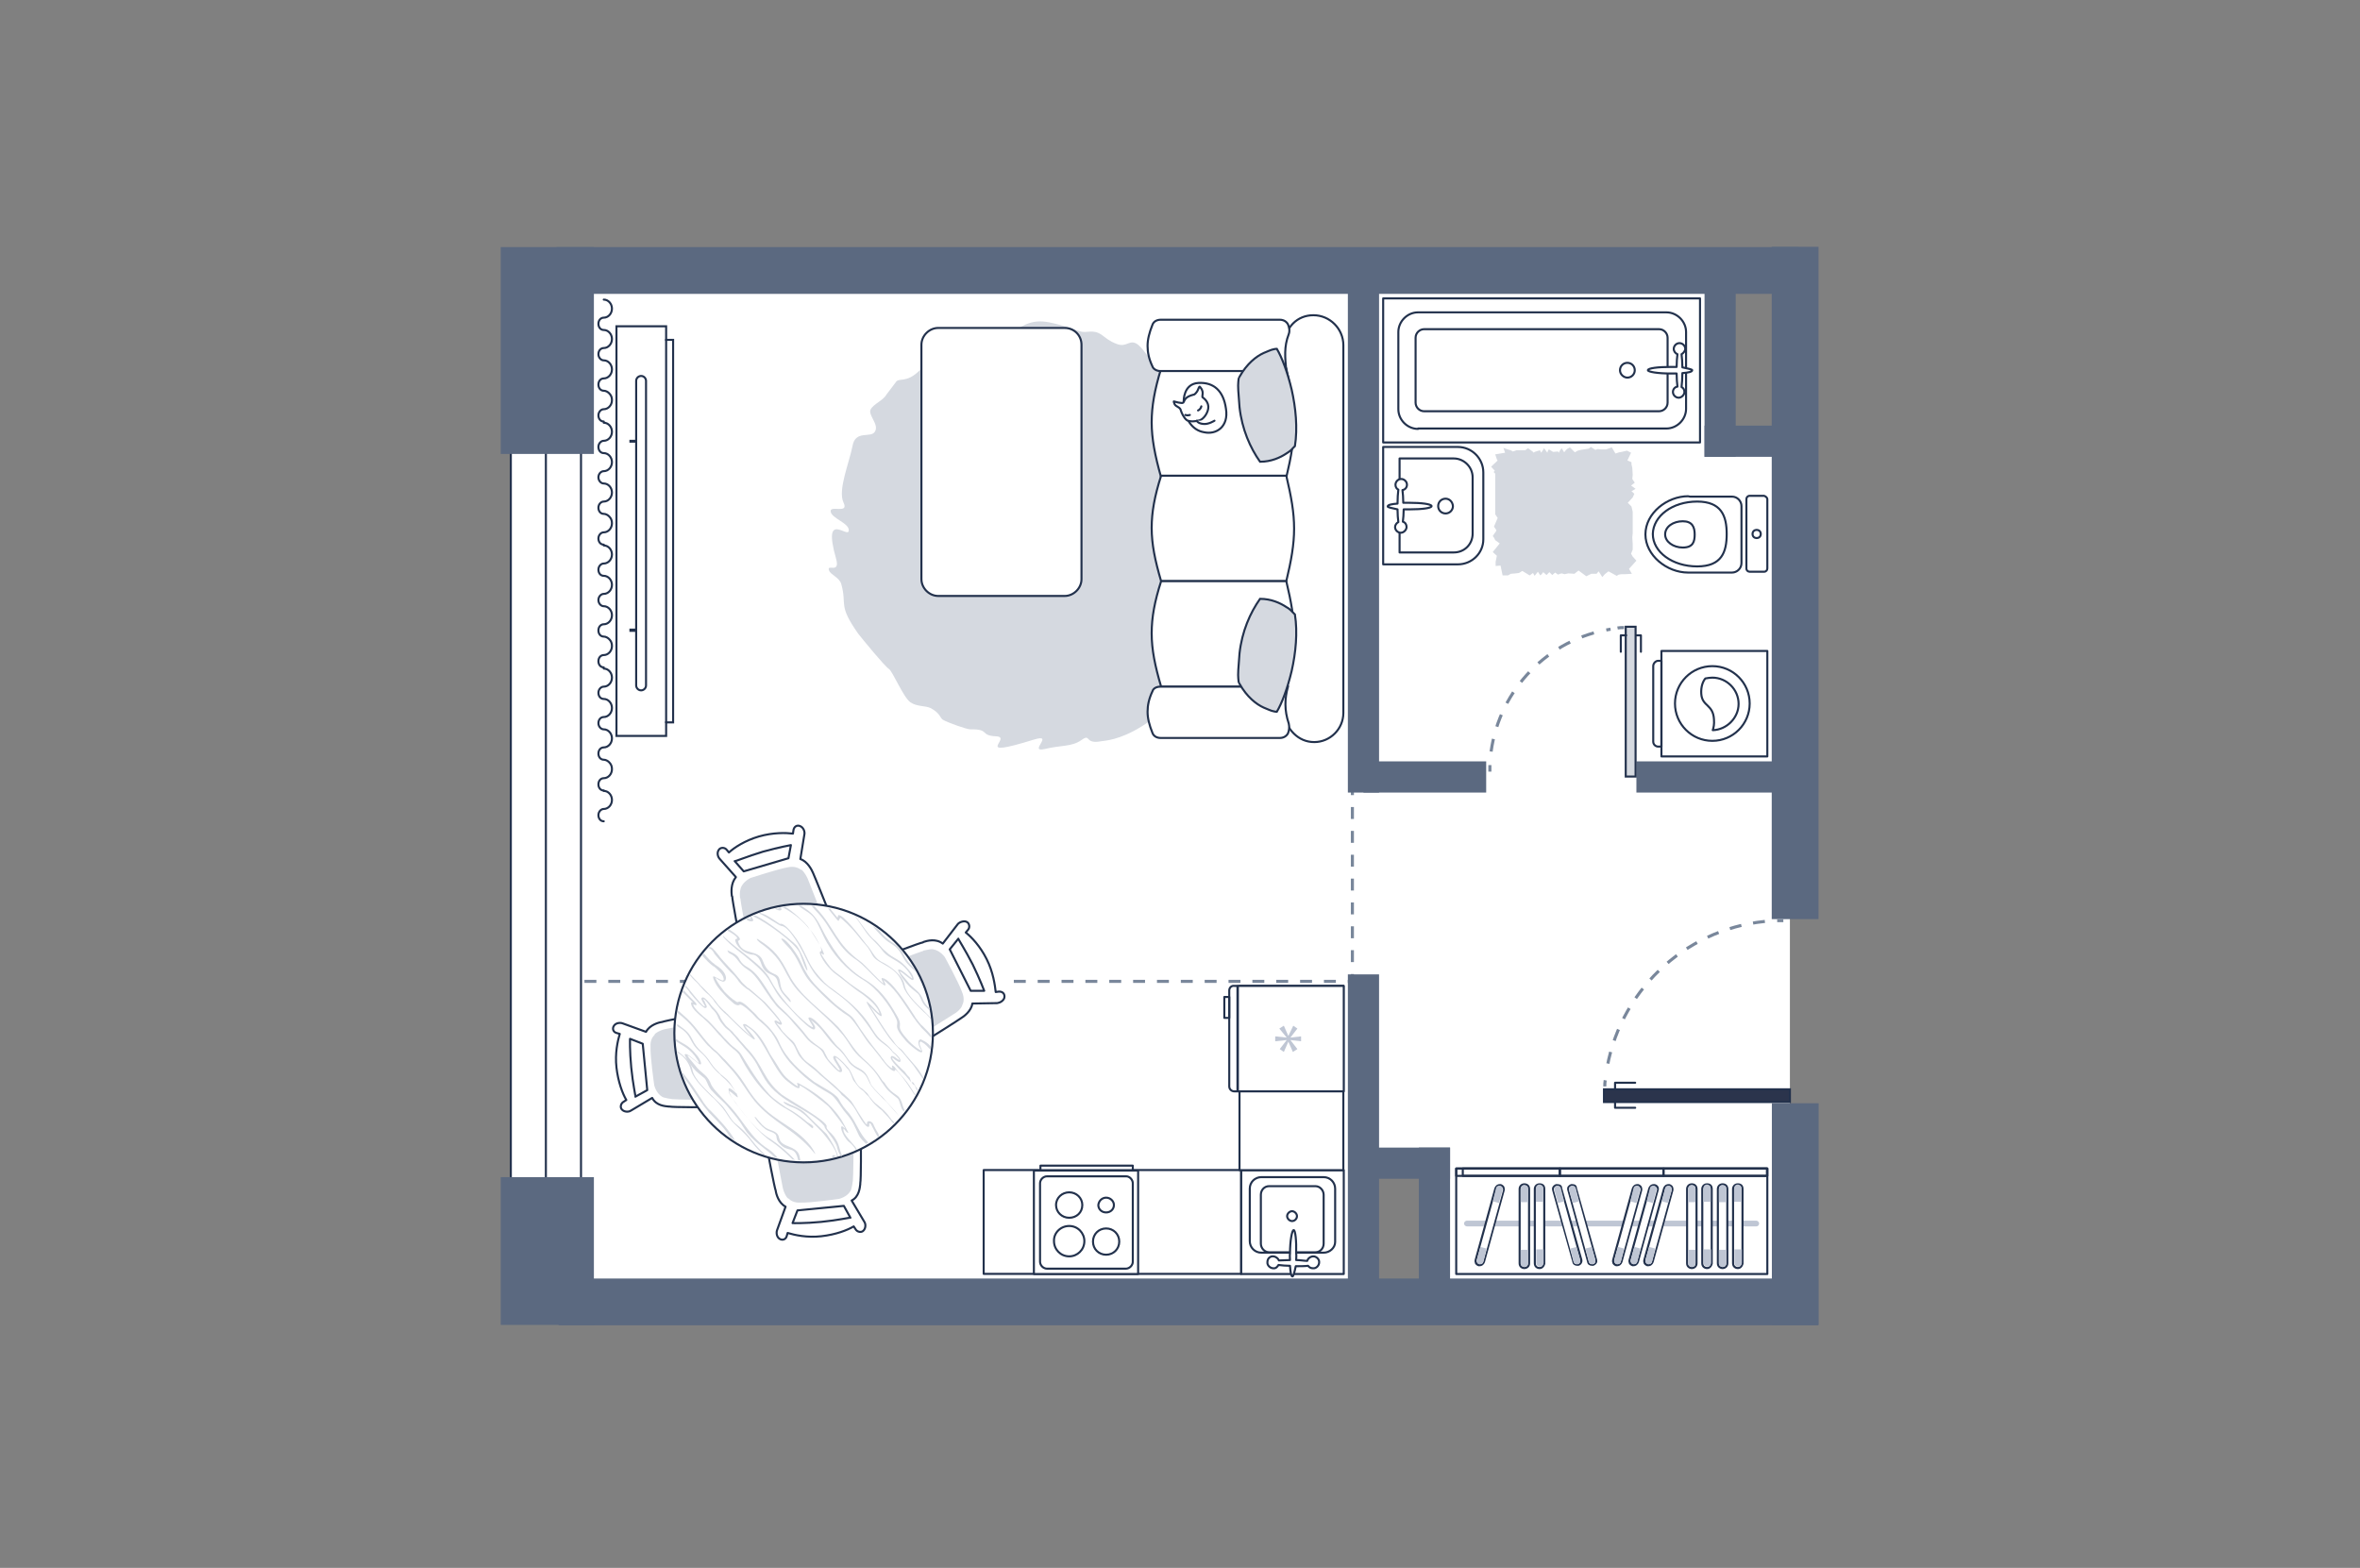<?xml version="1.0" encoding="utf-8"?>
<!-- Generator: Adobe Illustrator 24.1.2, SVG Export Plug-In . SVG Version: 6.00 Build 0)  -->
<svg version="1.1" xmlns="http://www.w3.org/2000/svg" xmlns:xlink="http://www.w3.org/1999/xlink" x="0px" y="0px"
	 viewBox="0 0 575 382" style="enable-background:new 0 0 575 382;" xml:space="preserve">
<rect x="0" y="0" width="575" height="382" fill="#808080" stroke="none"/>
<style type="text/css">
	.st0{fill:#FFFFFF;}
	.st1{fill:#FFFFFF;stroke:#22314C;stroke-width:0.5;}
	.st2{fill:none;stroke:#79879B;stroke-width:0.75;stroke-dasharray:2.906,2.906;}
	.st3{fill:#5B6980;}
	.st4{fill:#FFFFFF;stroke:#8C8C8C;stroke-miterlimit:10;}
	.st5{fill:#FFFFFF;stroke:#22314C;stroke-width:0.5;stroke-linecap:round;stroke-linejoin:round;}
	.st6{fill:none;stroke:#79879B;stroke-width:0.75;}
	.st7{fill:#2B344C;stroke:#22314C;stroke-width:0.5;stroke-miterlimit:10;}
	.st8{fill:none;stroke:#22314C;stroke-width:0.5;stroke-linecap:round;stroke-linejoin:round;}
	.st9{fill:none;stroke:#79879B;stroke-width:0.75;stroke-dasharray:3.11,3.11;}
	.st10{fill:#D5D9E0;stroke:#22314C;stroke-width:0.5;}
	
		.st11{fill-rule:evenodd;clip-rule:evenodd;fill:#FFFFFF;fill-opacity:0.1;stroke:#22314C;stroke-width:0.5;stroke-linecap:round;stroke-linejoin:round;}
	.st12{fill:#BFC6D4;}
	.st13{fill-rule:evenodd;clip-rule:evenodd;fill:#D5D9E0;}
	.st14{fill:none;stroke:#22314C;stroke-width:0.5;}
	.st15{fill:#FFFFFF;fill-opacity:0.1;stroke:#22314C;stroke-width:0.5;}
	.st16{fill:#D5D9E0;}
	.st17{fill:#BFC6D4;enable-background:new    ;}
	.st18{fill:#22314C;}
</style>
<g id="bg_1_">
	<polygon class="st0" points="133,317.1 332.2,317.1 332.2,283.4 348.9,283.4 348.9,317.1 436.1,317.1 436.1,107.5 418,107.5 
		418,65.9 133,65.9 	"/>
</g>
<g id="windows_1_">
	<g>
		
			<rect x="21.3" y="183.9" transform="matrix(6.123234e-17 -1 1 6.123234e-17 -59.442 325.435)" class="st1" width="223.5" height="17.1"/>
		<line class="st1" x1="133" y1="80.7" x2="133" y2="304.2"/>
	</g>
</g>
<g id="plan">
	<polyline class="st2" points="142.4,239.1 329.5,239.1 329.5,190.9 	"/>
	<rect x="122" y="286.8" class="st3" width="22.7" height="36"/>
	<rect x="122" y="60.2" class="st3" width="22.7" height="50.4"/>
	<rect x="136.1" y="311.5" class="st3" width="306.9" height="11.4"/>
	
		<rect x="410.4" y="290.2" transform="matrix(6.123234e-17 -1 1 6.123234e-17 141.505 733.201)" class="st3" width="54" height="11.4"/>
	
		<rect x="355.5" y="136.4" transform="matrix(6.123234e-17 -1 1 6.123234e-17 295.272 579.434)" class="st3" width="163.8" height="11.4"/>
	<rect x="135.6" y="60.2" class="st3" width="302.7" height="11.4"/>
	<rect x="328.4" y="237.4" class="st3" width="7.6" height="77.4"/>
	<rect x="345.7" y="279.6" class="st3" width="7.6" height="35.1"/>
	<rect x="332.2" y="279.6" class="st3" width="21.1" height="7.6"/>
	<rect x="332.2" y="185.5" class="st3" width="29.9" height="7.6"/>
	<rect x="398.7" y="185.5" class="st3" width="38.6" height="7.6"/>
	<rect x="415.3" y="103.7" class="st3" width="22.1" height="7.6"/>
	<rect x="328.4" y="69.8" class="st3" width="7.6" height="123.3"/>
	<rect x="415.3" y="69.8" class="st3" width="7.6" height="41.5"/>
	<g>
		<path id="wc_10_" class="st4" d="M409.3,135.9"/>
	</g>
	<g>
		<rect x="302.4" y="285.1" class="st5" width="25" height="25.3"/>
		<path class="st5" d="M304.5,302.4c0,1.5,1.2,2.8,2.8,2.8h15.2c1.5,0,2.8-1.2,2.8-2.6v-13c0-1.5-1.2-2.8-2.8-2.8h-15.2
			c-1.5,0-2.8,1.2-2.8,2.8V302.4z"/>
		<path class="st5" d="M307.2,303c0,1.1,0.9,2.1,2,2.1h11.3c1.1,0,2-0.9,2-2.1v-11.9c0-1.1-0.9-2.1-2-2.1h-11.3c-1.1,0-2,0.9-2,2.1
			V303z"/>
		<path class="st5" d="M314.8,297.5c0.7,0,1.2-0.6,1.2-1.2s-0.6-1.2-1.2-1.2s-1.2,0.6-1.2,1.2S314.2,297.5,314.8,297.5z"/>
		<path class="st5" d="M308.8,307.5c-0.1,0.8,0.7,1.5,1.4,1.5c0.6,0.1,1-0.3,1.3-0.8c0.8,0.1,1.8,0.2,2.8,0.2
			c0.1,1.6,0.3,2.6,0.6,2.6c0.2,0,0.5-1,0.8-2.5c1.1,0,2.2,0,3-0.1c0.3,0.4,0.7,0.6,1.2,0.6c0.8,0.1,1.5-0.7,1.5-1.4
			c0.1-0.8-0.7-1.5-1.4-1.5c-0.6,0-1.3,0.4-1.5,1.1c-0.7,0-1.7-0.2-2.7-0.2c0-0.5,0.1-1.1,0-1.6c0.1-3.1-0.2-5.7-0.6-5.7
			c-0.4,0-0.9,2.5-0.9,5.7c-0.1,0.6,0,1.1,0,1.6c-1,0-1.9,0.1-2.7,0.1c-0.2-0.5-0.7-0.9-1.3-1C309.5,306,308.8,306.6,308.8,307.5z"
			/>
	</g>
	<g>
		<g>
			<rect x="337" y="72.7" class="st5" width="77.2" height="35.1"/>
			<path class="st5" d="M345.5,104.5c-2.6,0-4.8-2.2-4.8-4.8V80.9c0-2.6,2.2-4.8,4.8-4.8H406c2.6,0,4.8,2.2,4.8,4.8v18.7
				c0,2.6-2.2,4.8-4.8,4.8H345.5z"/>
			<path class="st5" d="M344.9,82.3c0-1.2,1-2.1,2.1-2.1h57.2c1.2,0,2.1,1,2.1,2.1v15.8c0,1.2-1,2.1-2.1,2.1H347
				c-1.2,0-2.1-1-2.1-2.1V82.3z"/>
		</g>
		<path class="st5" d="M410.4,95.5c0-0.6-0.3-1-0.7-1.2c0.1-0.9,0.2-2.1,0.2-3.4c1.4-0.1,2.4-0.3,2.4-0.7c0-0.2-1-0.4-2.4-0.7
			c0-1.2-0.1-2.3-0.2-3.2c0.4-0.2,0.9-0.8,0.9-1.3c0-0.8-0.7-1.4-1.4-1.4c-0.8,0-1.4,0.7-1.4,1.4c0,0.6,0.4,1.1,0.9,1.3
			c-0.1,0.8-0.2,1.9-0.2,3.1c-0.6,0-1,0-1.5,0c-3,0-5.5,0.3-5.5,0.8c0,0.4,2.4,0.8,5.5,0.8c0.6,0,1.1,0,1.5,0c0,1.2,0.1,2.4,0.2,3.2
			c-0.7,0.1-1.1,0.7-1.1,1.3c0,0.8,0.7,1.4,1.4,1.4C409.7,96.9,410.4,96.2,410.4,95.5z"/>
		<path class="st5" d="M396.5,92c1,0,1.8-0.8,1.8-1.8c0-1-0.8-1.8-1.8-1.8c-1,0-1.8,0.8-1.8,1.8C394.7,91.2,395.6,92,396.5,92z"/>
	</g>
	<g>
		<path class="st5" d="M411.3,120.9c-5.1,0-10.4,4.1-10.4,9.3c0,5.1,5.2,9.3,10.4,9.3c0.1,0,0.3,0,0.4,0s0.1,0,0.2,0h10.1
			c1.2,0,2.3-1,2.3-2.3v-13.9c0-1.2-1-2.3-2.3-2.3H412c-0.1,0-0.1,0-0.2,0C411.6,121,411.4,120.9,411.3,120.9z"/>
		<path class="st5" d="M413.5,122.2c5.9,0,7.2,3.5,7.2,7.9s-1.2,7.9-7.2,7.9s-10.8-3.5-10.8-7.9
			C402.8,125.7,407.5,122.2,413.5,122.2z"/>
		<path class="st5" d="M410,127c2.3,0,2.9,1.4,2.9,3.2c0,1.8-0.4,3.2-2.9,3.2c-2.3,0-4.3-1.4-4.3-3.2C405.7,128.3,407.7,127,410,127
			z"/>
		<path class="st5" d="M430.6,121.6v16.9c0,0.4-0.3,0.8-0.8,0.8h-3.5c-0.4,0-0.8-0.3-0.8-0.8v-16.9c0-0.4,0.3-0.8,0.8-0.8h3.5
			C430.2,120.9,430.6,121.3,430.6,121.6z"/>
		<circle class="st5" cx="428" cy="130.1" r="1"/>
	</g>
	<g>
		<path class="st5" d="M361.4,131.4v-16.3c0-3.4-2.8-6.2-6.2-6.2H337v28.6h18.2C358.6,137.5,361.4,134.8,361.4,131.4z"/>
		<path class="st5" d="M358.8,130v-13.7c0-2.5-2.1-4.6-4.6-4.6H341v22.9h13.2C356.8,134.6,358.8,132.6,358.8,130z"/>
		<path class="st5" d="M352.2,121.5c-1,0-1.8,0.8-1.8,1.8c0,1,0.8,1.8,1.8,1.8s1.8-0.8,1.8-1.8C353.9,122.2,353.1,121.5,352.2,121.5
			z"/>
		<path class="st5" d="M343.4,122.5c-0.6,0-1,0-1.5,0c0-1.2-0.1-2.3-0.2-3.1c0.7-0.1,1.1-0.7,1.1-1.3c0-0.8-0.7-1.4-1.4-1.4
			c-0.8,0-1.4,0.7-1.4,1.4c0,0.6,0.3,1,0.7,1.2c-0.1,0.9-0.2,2-0.2,3.4c-1.4,0.1-2.4,0.3-2.4,0.7c0,0.2,1,0.4,2.4,0.7
			c0,1.2,0.1,2.3,0.2,3.1c-0.4,0.2-0.8,0.7-0.8,1.2c0,0.8,0.7,1.4,1.4,1.4s1.4-0.7,1.4-1.4c0-0.6-0.3-1.1-0.9-1.3
			c0.1-0.8,0.2-1.9,0.2-3c0.4,0,1,0,1.5,0c3,0,5.3-0.3,5.3-0.8C348.7,122.8,346.3,122.5,343.4,122.5z"/>
	</g>
	<g>
		<g>
			<g>
				<path class="st6" d="M434.5,224.3c-0.5,0-1,0-1.5,0"/>
				<path class="st2" d="M430,224.5c-19.9,2-35.9,17.5-38.7,37.2"/>
				<path class="st6" d="M391.1,263.2c-0.1,0.5-0.1,1-0.1,1.5"/>
			</g>
		</g>
		<rect x="390.8" y="265.4" class="st7" width="45.3" height="3.1"/>
		<polyline class="st8" points="393.5,265.4 393.5,263.8 398.4,263.8 		"/>
		<polyline class="st8" points="393.5,268.3 393.5,269.9 398.4,269.9 		"/>
	</g>
</g>
<g id="furniture_1_">
	
		<rect x="236.7" y="233.7" transform="matrix(6.123234e-17 -1 1 6.123234e-17 -1.266 478.223)" class="st0" width="3.5" height="12.1"/>
	<g>
		<g>
			<g>
				<path class="st6" d="M363,188c0-0.5,0-1.1,0-1.6"/>
				<path class="st9" d="M363.3,183.1c2.1-15.2,14-27.4,29.1-29.8"/>
				<path class="st6" d="M394.1,153c0.5-0.1,1.1-0.1,1.6-0.1"/>
			</g>
		</g>
		<rect x="396.1" y="152.7" class="st10" width="2.4" height="36.5"/>
		<polyline class="st8" points="396.2,154.8 394.9,154.8 394.9,158.8 		"/>
		<polyline class="st8" points="398.7,154.8 399.8,154.8 399.8,158.8 		"/>
	</g>
	
		<rect x="258.4" y="266.4" transform="matrix(6.123234e-17 -1 1 6.123234e-17 -26.733 568.773)" class="st5" width="25.3" height="62.7"/>
	<rect x="302" y="240.2" class="st5" width="25.3" height="44.9"/>
	<g>
		<g>
			<path class="st5" d="M251.9,285.2h25.4v25.2h-25.4V285.2z"/>
			<path class="st5" d="M276,288.3v19.1c0,0.9-0.8,1.7-1.7,1.7h-19.2c-0.9,0-1.7-0.8-1.7-1.7v-19.1c0-0.9,0.8-1.7,1.7-1.7h19.3
				C275.2,286.6,276,287.4,276,288.3z"/>
			<path class="st5" d="M260.5,290.5c1.8,0,3.2,1.4,3.2,3.1c0,1.8-1.4,3.1-3.2,3.1c-1.8,0-3.2-1.4-3.2-3.1
				C257.3,291.8,258.8,290.5,260.5,290.5z"/>
			<path class="st5" d="M260.5,298.7c2.1,0,3.7,1.7,3.7,3.7c0,2.1-1.7,3.7-3.7,3.7c-2.1,0-3.7-1.7-3.7-3.7
				C256.7,300.4,258.4,298.7,260.5,298.7z"/>
			<path class="st5" d="M269.5,299.3c1.8,0,3.2,1.4,3.2,3.2c0,1.8-1.4,3.2-3.2,3.2s-3.2-1.4-3.2-3.2
				C266.3,300.7,267.7,299.3,269.5,299.3z"/>
			<path class="st5" d="M269.5,291.8c1,0,1.9,0.8,1.9,1.8s-0.8,1.8-1.9,1.8s-1.9-0.8-1.9-1.8C267.7,292.6,268.5,291.8,269.5,291.8z"
				/>
		</g>
		<rect x="253.5" y="284" class="st5" width="22.5" height="1.1"/>
	</g>
	<g>
		<path class="st5" d="M301.6,240.2v25.7h25.8v-25.7H301.6z"/>
		<path class="st11" d="M299.5,241.3v23.4c0,0.7,0.6,1.2,1.2,1.2h0.8v-25.7h-0.8C300,240.1,299.5,240.7,299.5,241.3z"/>
		<rect x="298.3" y="242.9" class="st8" width="1.2" height="5.1"/>
		<g>
			<path class="st12" d="M311.8,255.6l1.7-2.2l0,0l-2.8,0.3v-1.2l2.8,0.3l0,0l-1.8-2.2l1.1-0.7l1.1,2.5l0,0l1.2-2.5l1,0.7l-1.7,2.2
				l0,0l2.6-0.3v1.2l-2.6-0.3l0,0l1.7,2.2l-1.1,0.7l-1.1-2.5l0,0l-1.1,2.5L311.8,255.6z"/>
		</g>
	</g>
	<g>
		<g>
			<path class="st8" d="M147.1,132.7c-0.8,0-1.3-0.7-1.3-1.5s0.6-1.5,1.3-1.5c1.1,0,2-1,2-2.2c0-0.7-0.2-1.2-0.7-1.7
				c-0.3-0.3-0.8-0.6-1.3-0.6c-0.8,0-1.3-0.7-1.3-1.5s0.6-1.5,1.3-1.5c1.1,0,2-1,2-2.2c0-1.2-0.9-2.2-2-2.2c-0.7,0-1.3-0.7-1.3-1.5
				s0.6-1.5,1.3-1.5c1.1,0,2-1,2-2.2c0-1.2-0.9-2.2-2-2.2c-0.8,0-1.3-0.7-1.3-1.5s0.6-1.5,1.3-1.5c1.1,0,2-1,2-2.2
				c0-1.2-0.9-2.2-2-2.2"/>
		</g>
		<g>
			<path class="st8" d="M147.1,102.7c-0.8,0-1.3-0.7-1.3-1.5s0.6-1.5,1.3-1.5c1.1,0,2-1,2-2.2c0-0.7-0.2-1.2-0.7-1.7
				c-0.3-0.3-0.8-0.6-1.3-0.6c-0.8,0-1.3-0.7-1.3-1.5c0-0.9,0.6-1.5,1.3-1.5c1.1,0,2-1,2-2.2c0-1.2-0.9-2.2-2-2.2
				c-0.7,0-1.3-0.7-1.3-1.5c0-0.9,0.6-1.5,1.3-1.5c1.1,0,2-1,2-2.2c0-1.2-0.9-2.2-2-2.2c-0.8,0-1.3-0.7-1.3-1.5
				c0-0.9,0.6-1.5,1.3-1.5c1.1,0,2-1,2-2.2s-0.9-2.2-2-2.2"/>
		</g>
		<g>
			<path class="st8" d="M147.1,192.6c-0.8,0-1.3-0.7-1.3-1.5c0-0.9,0.6-1.5,1.3-1.5c1.1,0,2-1,2-2.2c0-0.7-0.2-1.2-0.7-1.7
				c-0.3-0.3-0.8-0.6-1.3-0.6c-0.8,0-1.3-0.7-1.3-1.5c0-0.9,0.6-1.5,1.3-1.5c1.1,0,2-1,2-2.2s-0.9-2.2-2-2.2c-0.7,0-1.3-0.7-1.3-1.5
				c0-0.9,0.6-1.5,1.3-1.5c1.1,0,2-1,2-2.2c0-1.2-0.9-2.2-2-2.2c-0.8,0-1.3-0.7-1.3-1.5s0.6-1.5,1.3-1.5c1.1,0,2-1,2-2.2
				s-0.9-2.2-2-2.2"/>
		</g>
		<g>
			<path class="st8" d="M147.1,200.1c-0.8,0-1.3-0.7-1.3-1.5s0.6-1.5,1.3-1.5c1.1,0,2-1,2-2.2c0-1.2-0.9-2.2-2-2.2"/>
		</g>
		<g>
			<path class="st8" d="M147.1,162.6c-0.8,0-1.3-0.7-1.3-1.5c0-0.9,0.6-1.5,1.3-1.5c1.1,0,2-1,2-2.2c0-0.7-0.2-1.2-0.7-1.7
				c-0.3-0.3-0.8-0.6-1.3-0.6c-0.8,0-1.3-0.7-1.3-1.5c0-0.9,0.6-1.5,1.3-1.5c1.1,0,2-1,2-2.2s-0.9-2.2-2-2.2c-0.7,0-1.3-0.7-1.3-1.5
				s0.6-1.5,1.3-1.5c1.1,0,2-1,2-2.2c0-1.2-0.9-2.2-2-2.2c-0.8,0-1.3-0.7-1.3-1.5s0.6-1.5,1.3-1.5c1.1,0,2-1,2-2.2s-0.9-2.2-2-2.2"
				/>
		</g>
	</g>
	<path class="st13" d="M305.5,127.9c0,0-0.8-6.8-1.9-11.4c-1.4-5.3-1.4-2.4-3.9-7.1c-0.5-1.1,0.8-1.3-0.2-2.6
		c-0.9-1.2-1.4,0.3-3.1-3.1c-1.2-2.4-2.1-4.6-4.1-6.4c-1.7-1.5,1.3-1.6-2.1-3.1c-7-1.2-2.6-6.4-8.4-6.4c-2.1,0-2.5-2.1-4.5-3.8
		c-2.1-1.6-2.7,0.8-5.2-0.2c-1.7-0.6-2.7-1.5-3.8-2.3c-2.2-1.4-3.5-0.2-5.2-0.8c-0.6-0.2-1.7-0.5-4-1.3c-5.3-1.5-7.7-1.9-12.6,1.7
		c-1.3,1-2.2-4.6-8.6,2.6c-2.2,2.5-2.4-1.8-3.7-1.2c-1.3,0.5-1.5,3.2-2.4,4c-1,0.8-1.8-2.2-7.7,3.7c-3.4,3.4-5.1,1.6-5.9,3l-2.2,2.9
		c-0.8,1.5-3.2,2.3-3.9,3.7c-0.6,1.4,2.1,3.6,1.1,5.3c-0.9,1.8-4.8-0.5-5.5,3.6c-0.8,4.1-3.6,10.7-2.2,13.7c1.5,3-3.5,0.5-3.1,2.3
		c0.3,1.6,4.3,2.7,4.4,4.4c0.2,2.6-6.6-5.3-3.1,7c1.1,3.9-2.4,1.1-1.7,2.9c0.4,1.1,2.6,1.7,3,3.4c1.4,5.1-0.9,4.9,4.1,12
		c1.1,1.4,6.5,8,7.5,8.6c0.9,0.6,3.5,6.9,5.2,8.1c1.6,1.1,3.6,0.8,4.9,1.4c2.5,1.3,2.3,2.5,3.1,2.9c1,0.6,5.7,2.3,6.6,2.3
		c4.9-0.1,2.2,1.5,6.3,1.7c4.2,0.2-6.3,5.6,9.2,0.8c5.2-1.6-1.5,3.2,2.6,2.3c4.1-1,6.6-0.5,9-2.2s0.6,1.1,4.8,0.3
		c1.7-0.3,14.2-0.3,31-27c9-14.3,5.7-11.8,5.7-12.3c0-1.1,0.4-2.4,0.8-3.2c0.3-0.9-1.3-1.5-1.4-2.9c-0.1-2.6,1.2-2.8,1.8-4.9
		C306.6,128.2,306.1,129.6,305.5,127.9z"/>
	<g>
		<path class="st1" d="M320,76.8c4,0,7.3,3.3,7.3,7.3v89.6c0,3.9-3.2,7.1-7.1,7.1c-3.9,0-6.7-3.1-7.5-6.9c0-0.1-0.1-0.3-0.1-0.4
			c0-0.2-0.1-0.7-0.1-1.4c0-0.8-0.1-1.8-0.1-2.9c-0.1-2.3-0.2-5.3-0.3-8.5c-0.2-6.4-0.3-39.3-0.3-42.6c0-1.3,0.1-2.8,0.2-4.1
			l0.9-5.5c0.3-2,0.3-4,0.2-5.9c-0.3-4.1-0.8-11.3-0.3-16.5c0-0.8,0.1-1.4,0.1-2.1C313.1,79.7,316.1,76.8,320,76.8z"/>
		<path class="st1" d="M282.9,89.8h30.5c1.2,5.2,1.9,9.4,1.9,13.3c0,4.1-0.7,8.2-1.9,13.2h-30.5c-1.5-5.3-2.3-9.4-2.3-13.4
			C280.6,99,281.3,95,282.9,89.8z"/>
		<path class="st1" d="M282.9,115.9h30.5c1.2,5.1,1.9,8.9,1.9,12.9c0,3.9-0.7,7.8-1.9,12.8h-30.5c-1.5-5.1-2.3-9-2.3-13
			C280.6,124.8,281.3,120.9,282.9,115.9z"/>
		<path class="st1" d="M282.9,141.6h30.5c1.2,5.1,1.9,8.9,1.9,12.9c0,3.9-0.7,7.8-1.9,12.8h-30.5c-1.5-5.1-2.3-9-2.3-13
			C280.6,150.4,281.3,146.6,282.9,141.6z"/>
		<path class="st1" d="M282.7,90.4h30.7c-0.3-3.3-0.6-5.9,0.6-9c0.3-0.8,0.1-1.7-0.2-2.4c-0.4-0.7-1.1-1.1-2-1.1h-29
			c-0.9,0-1.7,0.4-2,1.2c-0.8,2-1.2,3.6-1.2,5.2c0,1.5,0.3,3.1,1.2,5C281,89.9,281.8,90.4,282.7,90.4z"/>
		<path class="st1" d="M282.7,167.3h31.1c-0.8,2.9-0.9,5.7,0.2,9c0.2,0.8,0.1,1.7-0.2,2.4c-0.4,0.7-1.1,1.1-2,1.1h-29
			c-0.9,0-1.7-0.4-2-1.2c-0.8-2-1.2-3.6-1.2-5.2c0-1.5,0.3-3.1,1.2-5C281,167.7,281.8,167.3,282.7,167.3z"/>
		<path class="st10" d="M313.4,110.5c-1.5,1-3.7,2-6.4,2c-2.4-3.4-4.4-7.9-5-13.3c-0.3-3.5-0.4-5.2-0.3-6.1c0-0.4,0.1-0.7,0.1-0.9
			c0-0.1,0.1-0.1,0.1-0.2l0,0c0-0.1,0.1-0.1,0.1-0.2c1.8-3.2,4.1-5,5.9-5.8c1-0.4,1.8-0.8,2.4-0.9c0.3-0.1,0.6-0.1,0.7-0.1h0.1
			c1.2,2,2.6,5.7,3.6,9.9c1,4.4,1.5,9.4,0.8,13.8l-0.1,0.1c-0.1,0.1-0.2,0.2-0.4,0.4C314.7,109.6,314.2,110,313.4,110.5z"/>
		<path class="st10" d="M313.4,147.9c-1.5-1-3.7-2-6.4-2c-2.4,3.4-4.4,7.9-5,13.3c-0.3,3.5-0.4,5.2-0.3,6.1c0,0.4,0.1,0.7,0.1,0.9
			c0,0.1,0.1,0.1,0.1,0.2l0,0c0,0.1,0.1,0.1,0.1,0.2c1.8,3.2,4.1,5,5.9,5.8c1,0.4,1.8,0.8,2.4,0.9c0.3,0.1,0.6,0.1,0.7,0.1h0.1
			c1.2-2,2.6-5.7,3.6-9.9c1-4.4,1.5-9.4,0.8-13.8l-0.1-0.1c-0.1-0.1-0.2-0.2-0.4-0.4C314.7,148.9,314.2,148.3,313.4,147.9z"/>
	</g>
	<path class="st5" d="M263.5,84v57.1c0,2.2-1.9,4.1-4.1,4.1h-30.8c-2.2,0-4.1-1.9-4.1-4.1V84c0-2.2,1.9-4.1,4.1-4.1h30.8
		C261.7,79.9,263.5,81.7,263.5,84z"/>
	<g>
		<path class="st14" d="M162.3,176.2v3.1h-12.1V79.5h12.1v3.1v0.2h0.2h1.5V176h-1.5h-0.2V176.2z"/>
		<path class="st15" d="M155,153.9v-0.2h-0.2h-1.2v-0.3h1.2h0.2v-0.2v-45.4v-0.2h-0.2h-1.2v-0.2h1.2h0.2V107V92.8
			c0-0.7,0.6-1.2,1.2-1.2c0.7,0,1.2,0.6,1.2,1.2V167c0,0.7-0.6,1.2-1.2,1.2c-0.7,0-1.2-0.6-1.2-1.2V153.9z"/>
		<line class="st14" x1="162.3" y1="82.6" x2="162.3" y2="176.2"/>
	</g>
	<g>
		<g>
			<g>
				<path class="st8" d="M237,235c1.8,3.7,2.8,6.4,2.8,6.4l-3.3,0l-5.1-10.1l2.1-2.6C233.5,228.9,235.1,231.3,237,235z"/>
				<path class="st8" d="M225,229.5l-0.1,0.1c-0.8,0.1-8.9,3.2-11.3,4.2c-1,0.4-1.7,1-2,1.7c-0.4,1,0.1,1.9,0.3,2.3l7.7,15.4
					l0.1,0.1c0.2,0.4,0.7,1.4,1.8,1.7c0.8,0.2,1.6,0,2.5-0.5c2.3-1.4,9.6-6,10.1-6.4c0.7-0.4,2.6-1.8,2.8-3.6l6.1-0.1
					c0.7-0.1,1.5-0.6,1.7-1.3c0.2-0.9-0.4-1.6-1.4-1.5l-0.7,0.1c-0.2-1.7-0.6-4.8-2.2-8s-3.7-5.4-5.1-6.5l0.5-0.6
					c0.6-0.6,0.4-1.7-0.3-2c-0.6-0.3-1.6,0-2.1,0.5l-3.7,4.8C228,228.6,225.9,229.2,225,229.5z"/>
			</g>
			<path class="st16" d="M220.3,251.4c0.1,0.4,0.6,1.2,1.5,1.4c0.6,0.2,1.4,0,2.2-0.5c1.9-1.1,8-5,8.5-5.3c0.4-0.2,1.4-0.9,1.9-1.9
				l0-0.1c0-0.1,0-0.1,0.1-0.2c0.3-0.6,0.5-1.7-0.1-3.1c-0.8-2.3-4.2-8.5-4.2-8.5s-1.1-1.6-2.8-1.9c-0.3-0.1-0.6,0-0.9,0l0,0
				c-0.7,0.1-1.3,0.3-1.5,0.3l-0.1,0.1c-0.7,0.2-7.4,2.7-9.4,3.5c-0.9,0.4-1.4,0.8-1.7,1.4c-0.3,0.8,0.1,1.6,0.2,2L220.3,251.4
				L220.3,251.4z"/>
		</g>
		<g>
			<g>
				<path class="st8" d="M185.9,207.5c4-1.1,6.8-1.6,6.8-1.6l-0.6,3.2l-10.9,3.2l-2.2-2.5C179.2,209.9,181.9,208.7,185.9,207.5z"/>
				<path class="st8" d="M178.3,218.3l0.1,0.1c0,0.8,1.6,9.3,2.1,11.9c0.3,1.1,0.6,1.8,1.3,2.3c1,0.5,1.9,0.2,2.4,0.1l16.5-4.8
					l0.1-0.1c0.4-0.2,1.5-0.4,1.9-1.4c0.3-0.7,0.3-1.5-0.1-2.6c-1-2.5-4.2-10.5-4.5-11.1c-0.3-0.7-1.3-2.8-3.1-3.4l1-6.1
					c0.1-0.7-0.3-1.6-1-1.9c-0.8-0.4-1.6,0.1-1.7,1.1l-0.1,0.7c-1.7-0.2-4.8-0.3-8.3,0.7c-3.4,1-6,2.7-7.3,3.9l-0.5-0.6
					c-0.5-0.7-1.6-0.7-2,0c-0.4,0.6-0.3,1.5,0.2,2.1l4,4.5C178,215.3,178.2,217.4,178.3,218.3z"/>
			</g>
			<path class="st16" d="M199,226.8c0.4-0.1,1.3-0.4,1.6-1.2c0.3-0.6,0.2-1.3-0.1-2.2c-0.8-2-3.5-8.7-3.7-9.3
				c-0.2-0.4-0.7-1.5-1.5-2.2l-0.1,0c-0.1,0-0.1,0-0.2-0.1c-0.6-0.4-1.6-0.8-3-0.5c-2.4,0.4-9.1,2.6-9.1,2.6s-1.8,0.8-2.4,2.4
				c-0.1,0.3-0.1,0.5-0.2,0.9l0,0c-0.1,0.7,0,1.3,0,1.6l0.1,0.1c0,0.7,1.3,7.8,1.8,9.9c0.2,0.9,0.5,1.6,1.1,1.9
				c0.8,0.5,1.6,0.2,2,0.1L199,226.8L199,226.8z"/>
		</g>
		<g>
			<g>
				<path class="st8" d="M153.8,260.1c-0.4-4.1-0.3-7-0.3-7l3.1,1.2l1.1,11.3l-2.9,1.6C154.9,267.1,154.2,264.2,153.8,260.1z"/>
				<path class="st8" d="M162.9,269.6l0.2,0c0.8,0.2,9.5,0.2,12.1,0.1c1.1,0,1.9-0.3,2.5-0.9c0.7-0.8,0.6-1.9,0.5-2.3l-1.6-17.1
					l0-0.2c-0.1-0.5-0.1-1.6-1-2.2c-0.6-0.4-1.5-0.6-2.5-0.4c-2.6,0.5-11.1,2.1-11.8,2.4c-0.8,0.1-3,0.7-3.9,2.4l-5.8-2.1
					c-0.7-0.2-1.6,0-2,0.6c-0.5,0.7-0.2,1.6,0.7,1.8l0.7,0.2c-0.5,1.7-1.2,4.7-0.8,8.2s1.5,6.4,2.4,7.9l-0.6,0.4
					c-0.8,0.4-1,1.5-0.4,2c0.5,0.5,1.5,0.6,2.1,0.2l5.2-3.1C159.9,269.4,162,269.5,162.9,269.6z"/>
			</g>
			<path class="st16" d="M175.2,250.9c0-0.4-0.2-1.3-0.9-1.8c-0.5-0.4-1.3-0.5-2.2-0.3c-2.1,0.4-9.3,1.8-9.9,1.9
				c-0.5,0.1-1.6,0.4-2.5,1.1l-0.1,0.1c-0.1,0.1-0.1,0.1-0.1,0.2c-0.5,0.5-1.1,1.4-1,2.9c-0.1,2.5,0.9,9.4,0.9,9.4s0.4,1.9,1.9,2.8
				c0.3,0.2,0.5,0.2,0.9,0.3l0,0c0.7,0.2,1.3,0.2,1.6,0.3l0.2,0c0.7,0.1,7.9,0.2,10.1,0.1c0.9,0,1.6-0.2,2.1-0.7
				c0.6-0.7,0.5-1.5,0.5-1.9L175.2,250.9L175.2,250.9z"/>
		</g>
		<g>
			<g>
				<path class="st8" d="M200.1,297.7c-4.1,0.4-7,0.3-7,0.3l1.2-3.1l11.3-1.1l1.6,2.9C207.1,296.6,204.2,297.3,200.1,297.7z"/>
				<path class="st8" d="M209.6,288.5l0-0.2c0.2-0.8,0.2-9.5,0.1-12.1c0-1.1-0.3-1.9-0.9-2.5c-0.8-0.7-1.9-0.6-2.3-0.5l-17.1,1.6
					l-0.2,0c-0.5,0.1-1.6,0.1-2.2,1c-0.4,0.6-0.6,1.5-0.4,2.5c0.5,2.6,2.1,11.1,2.4,11.8c0.1,0.8,0.7,3,2.4,3.9l-2.1,5.8
					c-0.2,0.7,0,1.6,0.6,2c0.7,0.5,1.6,0.2,1.8-0.7l0.2-0.7c1.7,0.5,4.7,1.2,8.2,0.8c3.6-0.4,6.4-1.5,7.9-2.4l0.4,0.6
					c0.4,0.8,1.5,1,2,0.4c0.5-0.5,0.6-1.5,0.2-2.1l-3.1-5.2C209.3,291.6,209.5,289.4,209.6,288.5z"/>
			</g>
			<path class="st16" d="M190.9,276.3c-0.4,0-1.3,0.2-1.8,0.9c-0.4,0.5-0.5,1.3-0.3,2.2c0.4,2.1,1.8,9.3,1.9,9.9
				c0.1,0.5,0.4,1.6,1.1,2.5l0.1,0.1c0.1,0.1,0.1,0.1,0.2,0.1c0.5,0.5,1.4,1.1,2.9,1c2.5,0.1,9.4-0.9,9.4-0.9s1.9-0.4,2.8-1.9
				c0.2-0.3,0.2-0.5,0.3-0.9l0,0c0.2-0.7,0.2-1.3,0.3-1.6l0-0.2c0.1-0.7,0.2-7.9,0.1-10.1c0-0.9-0.2-1.6-0.7-2.1
				c-0.7-0.6-1.5-0.5-1.9-0.5L190.9,276.3L190.9,276.3z"/>
		</g>
		<g>
			<circle class="st5" cx="195.8" cy="251.7" r="31.5"/>
			<g>
				<path class="st16" d="M212.6,232.8c1.3,2.3,6.3,2.5,7.5,7.5c0.5,2,3.6,4.9,5,6.3l0.6,0.5c0.4,0.5,0.8,0.8,1.1,1.2
					c0-0.1,0-0.3-0.1-0.4c-0.2-0.2-0.5-0.5-0.7-0.7l-0.2-0.2c-1.6-1.7-5-4.5-5.4-7c-0.4-2.4-3.6-4.7-5.7-5.7c-1.8-1-2.1-2.6-3.7-4.3
					c-0.8-1-5.7-7.6-6.8-7c-0.1,1.1-0.3,0.3-1.2-0.7c-0.3-0.3-0.5-0.6-0.7-0.9c-0.2,0-0.4-0.1-0.6-0.1c0.6,0.8,1.3,1.6,2.1,2.6
					c0.8,1,0.4,0.1,1-0.3c2.4,2.1,3.4,3.3,5.3,5.7C211.5,230.9,211.4,230.6,212.6,232.8z"/>
				<path class="st16" d="M187.7,238.7c-1.8-3.7-8.4-7.4-11.6-10.8c0.1,0.1,0.1,0.4,0.2,0.5c0.9,1,1.9,1.9,3,2.8
					c2.4,1.9,6.4,5,7.9,7.3c1.8,2.9,1.8,3.6,4.3,6.2c0.1,0,7,8,7.1,5.7c0.1-0.9-2.4-3.1,0.3-0.8c2.3,2.1,3,4.1,5.6,6.2
					c0.8,0.8,1.4,1.6,2,2.5c0,0,0.4,1,2.2,2.1c2.1,1.1,2.2,1.4,3.2,3.5c0.5,1,1.7,2.2,2.7,3.2c0.3,0.3,0.5,0.6,0.8,0.8
					c0.5,0.4,1,1,1.4,1.5c0.9,1,1.7,1.9,2.4,2.7c0,0,0,0,0,0c-0.7-0.9-1.5-1.9-2.4-2.8c-0.5-0.6-1-1.1-1.4-1.6
					c-0.3-0.3-0.4-0.5-0.8-0.8c-0.9-0.9-2.1-2.1-2.5-2.9l0-0.1c-1-2.4-1.2-2.8-3.5-4c-2.1-1.2-2.4-3.2-4.6-5c-0.9-0.8-5.3-7.3-6.9-7
					c-0.8,0.1,2.6,3.7-0.1,1.8C193.5,246.9,189.7,242.6,187.7,238.7z"/>
				<path class="st16" d="M190.4,221.6c0.1-0.1-0.1-0.3-0.2-0.5c-0.2,0-0.4,0.1-0.6,0.1c0.1,0.3,0.1,0.4-0.4,0.1
					c-0.1,0-0.3,0.1-0.4,0.1C189.5,221.8,190.2,222,190.4,221.6z"/>
				<path class="st16" d="M217.1,229.9c3.1,1.9,2.2,3.5,5,5.9c0.4,0.4,0.8,0.7,1.1,1.1c-0.2-0.4-0.5-0.8-0.7-1.2
					c-0.8-0.8-1.6-1.6-2.3-3.1c-0.1-0.3-0.3-0.5-0.4-0.8c-0.4-0.5-0.8-0.9-1.2-1.3c-1.1-0.9-2.4-1.5-3.8-3.1
					c-0.2-0.3-0.5-0.6-0.7-0.8c-0.5-0.4-1-0.7-1.5-1C214,227.3,215.5,229,217.1,229.9z"/>
				<path class="st16" d="M206.3,260.2l0.2,0.2c0.5,0.4,0.7,1.2,1,1.8c0.2,0.6,0.4,1.1,0.8,1.5c0.8,1.1,1.1,1.4,1.5,1.7
					c0.3,0.2,0.6,0.4,1,0.9c0.3,0.3,0.4,0.5,0.7,0.7c0.2,0.2,0.3,0.4,0.6,0.8c0.8,1.1,1.4,1.6,2.2,2.3c0.3,0.2,0.7,0.5,0.9,0.8
					c0.9,0.9,1.3,1.4,1.8,2c0.1,0.2,0.4,0.5,0.7,0.8c0.1-0.1,0.2-0.2,0.2-0.2c-0.3-0.3-0.5-0.5-0.6-0.6c-0.8-1.1-1.1-1.5-2-2.4
					c-0.4-0.3-0.6-0.6-0.9-0.8c-0.7-0.6-1.5-1.1-2.2-2.1c-0.3-0.3-0.4-0.5-0.6-0.8c-0.2-0.3-0.3-0.5-0.7-0.8
					c-0.5-0.4-0.8-0.8-1.1-0.9c-0.4-0.3-0.7-0.5-1.3-1.5c-0.2-0.4-0.5-0.9-0.7-1.4c-0.3-0.7-0.7-1.5-1.1-2l-0.2-0.2
					c0,0-3.3-3.9-3.5-2.4c0,0.6,1.1,1.9,1.4,2.6c0.2,0.3,0.3,0.5,0.1,0.6c-0.1,0-0.5-0.3-1-0.9c-2.3-2.3-1.6-1.7-2.8-3.9
					c-0.5-0.8-2.9-1.8-4.3-3.8c-1.5-2-4.5-5.2-6.4-6.9c-2.8-2.8-4.4-7.6-7.8-9.6c-0.9-0.5-1.5-1-2-1.9c0,0-0.3-1-1.8-1.7
					c-0.4-0.2-0.8-0.4-1.2-0.6c0.1,0.2,0.2,0.5,0.3,0.6c0.1,0,0.2,0.2,0.3,0.2c2.2,1,1.7,2.3,4.6,4.1c1.9,1.2,3.5,4.3,5,6.3
					c0.4,0.7,0.9,1.2,1.4,1.9c0.8,1.2,2.6,2.3,3.9,3.9c1.1,1.4,2.2,2.4,3.5,4.1c1.8,2.4,3.6,2.2,4.5,4.3c0.6,1.3,1.7,2.3,2.6,3.3
					c0.6,0.6,1.2,1.1,1.5,1l0.1,0c0.4-0.1,0.3-0.6,0-1.2c-0.1-0.1-2.4-3.5-0.6-1.9C205,258.7,205.8,259.5,206.3,260.2z"/>
				<path class="st16" d="M203.9,229c1.3,2,2.8,3.6,4.8,4.9c1.7,1.2,3.4,3.2,5.1,4.8c0.3,0.3,1.4,1.3,1.8,1.4
					c-0.1,0,0.2,0.1,0.1-0.4c-0.2-0.6-0.9-1.3,0.1-0.5c2.8,2.3,4.7,5.7,6.7,8.6l0.3,0.4c0.8,1.2,1.3,1.6,1.7,2.2
					c1,1,1.7,1.7,2.4,2.5c0-0.2,0-0.5,0-0.7c-0.7-0.8-1.5-1.6-2.1-2.2c-0.5-0.4-0.9-0.9-1.7-2l-0.3-0.5c-1.3-2-5.7-9-7.8-9.2
					c-0.6-0.2,0.3,1.3,0.3,1.3c-0.5,0.1-4.8-4.8-5.6-5.3c-6.1-4.4-6.2-8.1-10.8-13c-0.2-0.2-0.4-0.4-0.5-0.6c-0.2,0-0.4,0-0.7,0
					c0.3,0.3,0.5,0.6,0.9,1C201.3,224.5,201.8,226,203.9,229z"/>
				<path class="st16" d="M200.6,228c2.1,4.4,5.7,8.4,9.8,10.8c3.2,1.9,6.4,6.1,8,9.5c0.8,1.8-1.2,1.3,2.4,5.4c1,1,2,1.8,2.9,2.4
					c0.7,0.4,1,0.4,1,0c-0.1-0.2-0.2-0.6-0.4-1c-0.1-0.4-0.3-0.6-0.2-0.8c-0.1-0.1-0.1-0.2,0-0.3c0-0.1,0-0.1,0.2-0.2
					c0.1,0,0.1-0.1,0.3,0.1c0.8,0.4,1.4,1.1,2.1,1.9c0-0.3,0.1-0.5,0.1-0.8c-0.3-0.3-0.5-0.6-0.8-0.8c-0.5-0.4-0.9-0.6-1.5-0.9
					c-0.2-0.1-0.3-0.1-0.4,0c-0.1,0.1-0.3,0.2-0.3,0.4c0,0.1-0.1,0.4,0,0.6c0,0.3,0.2,0.7,0.4,1.1c0.2,0.3,0.3,0.6,0.3,0.6
					s-0.1,0-0.4-0.2c-0.9-0.5-1.8-1.3-2.7-2.2c-3.9-4.3-0.9-2.8-2.9-6.2c-2.2-3.8-4.2-6.7-8.2-9c-4.8-3-7.8-7.6-10.3-12.6
					c-1.4-2.8-2.7-3.8-4.8-5.1c-0.3,0-0.5,0-0.7,0C198.2,223.3,198,222.3,200.6,228z"/>
				<path class="st16" d="M212.8,228.8c-0.9-0.7-2.8-3.5-4.3-5.5c-0.1,0-0.2-0.1-0.2-0.1c1,1.4,1.9,2.8,2.7,3.9
					c1.1,1.6,2.7,2.7,4,4.5c1.7,2.3,4.6,2.2,6.9,6c1.6,2.6-2.7-2.4-3.1-1.2c0,0,0.6,1.3,0.9,1.7c2,2.6,1.7,2.1,3.7,3.8
					c0.5,0.3,0.7,0.9,0.9,1.3c0.4,1,0.8,1.7,1.4,2.2c0.3,0.3,0.6,0.6,0.9,0.9c0-0.2-0.1-0.4-0.1-0.6c-0.2-0.2-0.4-0.4-0.6-0.6
					c-0.4-0.5-0.9-1.1-1.2-2c-0.9-1.9-2.3-2.2-3.6-4c-2.3-2.7-2.8-3.4,0.4-0.8c1.7,1.4,1.2-0.6,0-1.9c-2.5-3.1-3.7-2.6-5.7-4.6
					C214.6,230.9,214.2,229.9,212.8,228.8z"/>
				<path class="st16" d="M179.3,228.8c-0.7,0.1,0.8,3.3,3.9,3.8c0,0,1.5-0.3,2.3,2.3c1.1,3.3,3.5,1.8,4,4.4
					c0.5,2.3,1.3,2.9,2.8,4.6c0.5,0.6,0.5-0.1-0.1-0.7c-1.7-1.9-1.8-1.7-2.2-4.2c-0.4-2.6-2.6-0.7-4.1-4.8c-1.1-3.2-5.1-1.1-6.1-4.9
					c-0.1-0.2,2.1-0.1-2.2-2.9c0,0,0,0,0,0c-0.1,0.1-0.2,0.2-0.4,0.3l0.3,0.2C177.4,226.8,180.6,228.6,179.3,228.8z"/>
				<path class="st16" d="M169.7,257c-2.2-2.7-3.4-2.6-5-3.9c0,0.2,0,0.4,0,0.6c1.6,1.1,3.6,1.8,5.2,4.5c1.6,2.6-2.7-2.4-3.1-1.2
					c0,0,0.6,1.3,0.9,1.7c2,2.6,1.7,2.1,3.7,3.8c0.5,0.3,0.7,0.9,0.9,1.3c0.4,1,0.8,1.7,1.4,2.2c1.4,1.6,2.5,2.2,4,4.1
					c1.6,1.9,2.3,2.7,3.6,4.8c1.8,3,5.1,4.8,7.5,7.1c0.2,0.1,0.5,0.1,0.7,0.1c-0.6-0.7-1.3-1.5-2.4-2.2c-4.1-2.6-6-6.8-9.1-10.2
					c-1-1.1-2-2.1-3-3.2c-0.3-0.3-0.5-0.6-0.8-0.9c-0.4-0.5-0.9-1.1-1.2-2c-0.9-1.9-2.3-2.2-3.6-4c-2.3-2.7-2.8-3.4,0.4-0.8
					C171.4,260.3,170.9,258.3,169.7,257z"/>
				<path class="st16" d="M194.4,282.4c0,0.1,0.1,0.2,0.1,0.3c0.2,0,0.3,0,0.5,0c-0.3-1.2,0-2.3-2.9-3.4c-3.8-1.4-0.8-2.8-4.4-4
					c-1.6-0.5-2.5-1.8-3.5-3c-1.2-1.1,1.2,2.5,3,3.2c3.2,1.1,1.1,1.4,2.8,3.2C191.9,280.9,193.6,279,194.4,282.4z"/>
				<path class="st16" d="M191.3,220.9c-0.2,0-0.4,0.1-0.7,0.1c0.3,0.2,0.9,0.5,1.7,1c1.9,1.2,3.6,2.7,5,4.5
					c-0.3-0.5-0.5-0.8-0.5-0.8C195.9,224.6,193.4,222.2,191.3,220.9z"/>
				<path class="st16" d="M197.4,226.5c0.6,0.9,1.5,2.4,2.3,3.7C199.1,228.9,198.3,227.6,197.4,226.5z"/>
				<path class="st16" d="M213,247.3c1.3,2.1,2.9,4.7,4.5,6.6c0.6,0.7,1.1,1.1,1.5,1.6c0.5,0.4,0.9,0.9,1.5,1.6
					c0.7,0.9,1.3,1.6,2,2.4c0.4,0.5,1.5,2.2,2.4,3.4c0-0.1,0.1-0.2,0.1-0.3c-0.7-1.3-1.4-2.3-2.3-3.3c-0.7-0.8-1.3-1.5-2-2.3
					c-0.6-0.8-1-1.3-1.6-1.7c-0.5-0.4-0.9-0.8-1.4-1.6c-2-2.4-4-5.9-5.7-8.5c0.3,0.3,3.9,4.3,2.5,1.2c-1.6-3.6-5.6-5.1-8.6-7.7
					c-1.3-1.2-2.9-2-3.8-3.3c-0.2-0.2-2.8-3.8-1.8-3c0.9,0.7,0.3-0.6-0.6-2.2c0.2,0.3,0.3,0.7,0.4,1.1c0.3,1-1.3-0.3,0.5,2.7
					c0.6,1,1.7,2.2,2.6,3c2.5,1.8,4.3,3.5,6.9,5.2c1.3,1,3.9,3,4.2,4.8C213.1,246.1,208.7,240.7,213,247.3z"/>
				<path class="st16" d="M214.5,257.2c-2.6-3.2-4.1-5.3-6.3-8.7c-0.6-0.8-1-1.1-1.7-1.6c0,0-2.5-1.7-3.6-2.8
					c-3.8-3.7-5.6-4.8-7.8-9.8c-0.6-1.4-3.3-5.4-4.5-5.6c-1.1-0.4,2.1,2.6,2.2,2.9c2.4,3.1,2.3,5.4,5.4,8.5c2.3,2.5,5.5,5.6,8.4,7.4
					c1.2,0.6,3.9,5.2,5,6.6c1,1.1,1.8,2.2,2.7,3.3c0.2,0.3,0.4,0.5,0.6,0.8c0.9,1.1,1.7,2.2,2.7,2.7c0.4,0.1,0.6,0,0.5-0.3
					c0-0.1,0-0.1,0-0.1l0.7,0.7c1.9,2.1,2.8,3.8,4.1,5.7c0-0.1,0.1-0.1,0.1-0.2c-0.4-0.7-0.9-1.4-1.4-2.2c-0.9-1.3-1.8-2.3-2.8-3.4
					L218,260c-0.3-0.3-0.5-0.4-0.6-0.4s-0.1,0.3,0,0.4c0,0.1,0,0.3,0,0.3c-0.8-0.3-1.7-1.4-2.3-2.3
					C214.9,257.8,214.7,257.5,214.5,257.2z"/>
				<path class="st16" d="M173,255.2c0.5,0.6,0.9,0.8,1.2,1.1c0.5,0.4,0.7,0.6,1.8,1.9l1.6,1.7c2.8,3,3.9,5.4,6.2,8.3
					c4.5,5.4,9.8,6.9,14.4,12.5c1.1,1.4-0.2-0.9-0.7-1.5c-4.3-5.4-9.9-6-14.7-13c-1.8-2.8-2.6-4.2-4.9-6.6c-0.8-0.9-1.4-1.6-1.6-1.7
					c-1.1-1.1-1.4-1.5-1.9-1.9c-0.3-0.2-0.6-0.5-1.2-1.1c-2.8-2.9-3.4-4.8-7.2-8c-0.3-0.3-0.6-0.5-0.8-0.7c0,0.2-0.1,0.4-0.1,0.6
					c0,0,0,0,0,0c3.8,3,4,4,6.8,7.3C172.2,254.5,172.6,254.9,173,255.2z"/>
				<path class="st16" d="M190.4,225.6c1.9,0.1,5,5.8,5.7,7.4c2.1,4.4,3.3,5.8,7.3,8.7c4.4,3.1,6.7,6,9.7,10.5c1,1.6,2.7,2.2,4,3.7
					c0.1,0.1,0.3,0.4,0.5,0.6l0.5,0.4c0.5,0.6,1.1,1.1,1,1.4c0,0-0.3-0.2-0.6-0.4c-0.3-0.2-0.6-0.5-0.8-0.5
					c-0.4-0.2-0.6-0.2-0.7,0.3c0,0.7,1.9,2.6,3.3,4c0.5,0.4,2.4,3,2.5,2.7c0.1-0.4,0,0.3,0.6,1.2c0,0,0.1,0.1,0.1,0.1
					c0.1-0.1,0.1-0.2,0.1-0.3c-0.2-0.2-0.3-0.4-0.5-0.7c-0.1-0.2-0.9-1.7-0.9-0.8c-0.1,0-0.5-1.1-0.6-1.4c-0.5-0.4-0.8-0.9-1.1-1.3
					c-1.4-1.3-3.2-3.1-3.1-3.4c0-0.1,0-0.1,0.1-0.1c0.2,0.2,0.4,0.3,0.6,0.5c0.5,0.3,1,0.7,1.2,0.5c0.4-0.5-0.4-1.3-1.1-2l-0.4-0.3
					c-0.3-0.3-0.5-0.4-0.5-0.6c-2.2-2.5-2.6-1.6-4.8-5.1c-2.7-4.6-6.2-7.2-10.3-10.2c-0.1,0-1.4-1.2-1.4-1.2
					c-3.9-4.2-3.2-4.4-5.8-9.1c-0.7-1.2-3.7-5.6-5-5.1c0,0-2.9-2-3.7-2.3c-0.4-0.1-0.7-0.3-1.1-0.4c-0.1,0-0.3,0.1-0.4,0.1
					c0.1,0,0.2,0.1,0.2,0.1C186.6,223.2,189.9,225.6,190.4,225.6z"/>
				<path class="st16" d="M203.2,276.9c-0.3-0.3-0.4-0.5-0.7-0.8c0,0-1.3-1.1-1.1-1.6c0.5-1.2-9.6-6.8-10.9-7.8
					c-4.6-3.7-4.4-7-8.5-11.3l-0.2-0.2l-0.5-0.6c-0.4-0.5-1-1-1.4-1.6c-0.4-0.5-1-1-1.4-1.6c-0.5-0.4-0.7-0.7-1.1-1
					c-0.5-0.4-0.8-0.8-1.3-1.5c-0.3-0.5-0.6-0.9-0.7-1.3c-0.4-0.7-0.7-1.2-1.7-2.2c-0.1-0.1-0.3-0.3-0.5-0.6l-0.3-0.4
					c-0.7-0.8-1.5-1.7-1.9-1.3c-0.3,0.3,0.1,0.7,0.3,1.2c0.2,0.3,0.3,0.5,0.4,0.7c0.1,0.1,0.1,0.2-0.1,0.2c-0.3,0-1.9-1.9-3.1-3.4
					c-0.5-0.6-1-1.3-1.3-1.5c-0.1-0.1-0.1-0.1-0.2-0.2c0,0.1-0.1,0.2-0.1,0.3c0.3,0.3,0.8,0.8,1.2,1.5c1.4,1.7,3.1,3.6,3.7,3.7
					c0.4,0,0.5-0.3,0.3-0.7c-0.1-0.2-0.3-0.5-0.4-0.9c-0.2-0.3-0.4-0.5-0.4-0.5c0.3-0.2,0.8,0.5,1.3,1.1l0.3,0.4
					c0.2,0.3,0.4,0.5,0.5,0.7c1,0.9,1.2,1.4,1.5,2c0.1,0.4,0.4,0.8,0.7,1.3c0.6,0.8,1,1.3,1.5,1.7c0.3,0.2,0.7,0.5,1,0.9
					c0.4,0.5,1,1,1.4,1.6c0.5,0.6,1,1.1,1.4,1.6l0.5,0.6c3.2,3.4,3,4.3,5,7.6c3.6,5.8,11.1,7.3,14.5,11.4c-0.3,0.5,2.8,3.4,3.1,5.3
					c0.2,0.9,0.5,1.5,0.9,2c0.1,0,0.2-0.1,0.3-0.1C204.3,279.7,204.7,279,203.2,276.9z"/>
				<path class="st16" d="M205.5,275c0.1-0.2,1,1.4,1.2,0.9c0,0.1-1.5-2.9-2-3.5c-2.4-3.6-6-6.2-9.8-8.3c-2.1-1.2,1.6,2.5-2.7-1
					c-1.8-1.4-2.7-3.6-4-5.4c-0.8-1.1-1.2-2.3-2-3.5c-0.6-1-1.3-2-2.1-2.8c-0.7-0.7-1.7-1.4-2.3-1.8c-0.2-0.1-0.4-0.1-0.5-0.1
					c-0.2-0.1-0.3,0.2-0.2,0.4c0.1,0.2,0.4,0.8,1.1,1.6c0.3,0.4,0.6,0.8,0.9,1.1c-0.1-0.1-0.3-0.3-0.6-0.5c-1.7-1.5-4.6-4.3-5-4.8
					c-0.2-0.3-0.5-0.4-0.7-0.7c-0.4-0.3-0.7-0.6-1-0.9c-0.6-0.6-1-1.1-1.4-1.7c-0.4-0.5-0.9-1.1-1.5-1.7c-0.8-0.8-1.4-1.5-2.2-2.2
					l-0.5-0.6l-0.3-0.3c-0.4-0.4-1.2-1.3-1.8-1.9c0,0.1-0.1,0.2-0.1,0.2c0.4,0.5,0.9,1.1,1.7,1.8l0.3,0.3l0.5,0.6
					c0.7,0.8,1.3,1.5,2.2,2.2c0.6,0.6,1.1,1.1,1.4,1.7c0.3,0.4,0.8,1,1.4,1.7c0.3,0.3,0.6,0.6,1,1c0.3,0.2,0.6,0.5,0.7,0.6
					c0.5,0.4,3.3,3.4,5.1,4.8c0.5,0.4,0.9,0.6,1,0.8c0.6,0.4,0.8,0.3,0.4-0.3c-0.2-0.3-0.6-0.8-1.3-1.6c-0.6-0.7-0.9-1.1-0.9-1.2
					c0.1,0,0.1,0,0.2,0.1c0.5,0.2,1.5,0.9,2.1,1.6c0.7,0.8,1.4,1.8,2,2.8c1.6,2.5,3.8,7.4,6,9c0.7,0.5,1.8,1.5,2.6,1.7
					c0,0,0.6,0.2,0.4-0.6c0.3-0.3,6.4,4.4,7,5c0.9,0.9,5,6.3,3.9,5.3c-1.5-1.5-0.6,1.9,1.1,3.4c0.6,0.4,1.3,1.2,1.7,1.9
					c0.1,0,0.2-0.1,0.3-0.1C207.9,278.5,205.3,276.5,205.5,275z"/>
				<path class="st16" d="M211.4,278.2c-2.2-2.3-2.5-4.3-4.5-6.9c-1.3-1.5-1.6-1.8-2.6-3.6c-0.9-1.4-4.1-2.9-5.9-4.1
					c-3.3-2.5-6.8-5.6-8.5-9.5c-0.4-1-1-1.9-1.8-2.9c-0.6-0.8-1.3-1.5-2.4-2.5c-0.7-0.5-1.2-1.1-1.6-1.6c-0.6-0.6-1.4-1.3-2.1-2
					c-1.4-1.2-1.8-1.1-2.1-1c-0.1,0.1-0.4,0.1-0.7-0.2c-0.9-0.5-1.8-1.4-2.7-2.3c-0.8-1-1.5-2-2-2.9c-0.1-0.4-0.2-0.5-0.2-0.5
					c0.1,0,0.3,0.2,0.6,0.4c0.4,0.3,0.7,0.4,1,0.5c0.2,0.1,0.4,0.1,0.6,0c0.1-0.1,0.3-0.2,0.3-0.4c0-0.1,0.1-0.3,0.1-0.4
					c-0.1-1.4-1.4-2.5-2.7-3.3c-0.2-0.2-0.3-0.3-0.5-0.4c-0.4-0.3-1.3-1.2-2.2-2.3c-0.1,0.2-0.3,0.4-0.4,0.5c0.9,1.1,2,2.1,2.4,2.4
					c0.1,0,0.3,0.3,0.5,0.3c0.9,0.8,2.2,1.9,2.3,2.9c0,0.1,0.1,0.2,0,0.3c0,0.1,0,0.1-0.2,0.2c-0.1,0-0.2-0.1-0.3-0.1
					c-0.2-0.1-0.5-0.2-0.8-0.4c-0.4-0.2-0.8-0.4-1-0.5c-0.3-0.1-0.4,0.2,0,1c0.4,1,1.2,2.1,2.2,3.1c0.8,1,1.9,1.9,2.7,2.6
					c0.7,0.4,1,0.4,1.3,0.2c0.2-0.1,0.4-0.1,1.6,0.8c0.7,0.6,1.4,1.2,2.1,2c0.5,0.6,1.1,1,1.7,1.6c1.1,0.9,1.7,1.6,2.3,2.3
					c2,2.7,2,4.4,4.6,7.4c3.7,3.9,5.2,5,9.7,7.6c1.4,0.8,2.6,3.2,3.8,4.6c1.8,2,2.1,3.1,3.3,5.6c0.3,0.6,1,1.3,1.7,2
					c0.2-0.1,0.3-0.2,0.5-0.3C211.6,278.4,211.5,278.3,211.4,278.2z"/>
				<path class="st16" d="M215,263.3c-1.7-2.7-3.2-4.1-4.7-5.4c-2.5-2.3-3.7-5-6.1-7.7c-4.1-4.2-9.4-7.6-12-12.8
					c-2.2-4.3-3.4-5.9-7.4-8.5c-0.4-0.3-0.8-0.2,0.4,0.8c6.7,4.7,5.3,7.8,10,12.5c3.4,3.5,7,6.2,10.2,10c1.9,2.4,2,3.6,4.7,5.9
					c1.4,1.2,2.9,2.5,4.5,5.2c1.9,2.8,1.9,2.5,4.1,4.3c0.6,0.5,0.6,2.2,1.4,3.1c0,0,0,0.1,0.1,0.1c0.1-0.1,0.1-0.2,0.2-0.3
					c-0.2-0.4-0.4-0.9-0.5-1.3c-0.9-3.3-2.1-1.7-4.4-5.4L215,263.3z"/>
				<path class="st16" d="M194.8,232.1c0.4,0.8,1.3,4,1.9,4.4c0.2-0.7-1.8-5.2-2.6-6.1c-1.1-1.2-7.4-6.3-10.2-7.4
					c-0.2,0.1-0.4,0.2-0.6,0.2c0.2,0,0.4,0.1,0.7,0.3C186.8,224.8,193.6,229.6,194.8,232.1z"/>
				<path class="st16" d="M179.2,268.6c-1.3-1.6-3-4.3,0-1.6c1.7,1.6-0.9-2.7-1.6-3.5c-0.5-0.6-1.3-1.2-1.9-1.7
					c-0.2-0.2-0.4-0.3-0.6-0.6c-1.2-1.1-1.5-1.7-1.9-2.2c-1.6-2.7-3.2-2.9-4.6-5.9c-1-2-2.2-2.5-3.6-3.6c0,0.2,0,0.4,0,0.5
					c0.2,0.1,0.4,0.3,0.6,0.4c3.1,1.9,2.2,3.5,5,5.9c2.1,1.7,2.3,3.3,4.5,5.2c0.3,0.2,0.5,0.4,0.6,0.6c1.7,1.4,2.7,2.6,3.9,4.5
					c-3.4-3.4-2,0-0.4,2.1c2.4,3.1,5.6,7.4,8.9,9.5c1.6,1.1,3.3,2.6,5,4.3c0.2,0,0.4,0,0.6,0.1c-1.8-1.9-3.8-3.6-6-5.1
					C184.8,275.9,181,271.3,179.2,268.6z"/>
				<path class="st16" d="M183.4,224.4c0.4-0.1-0.2-0.8-0.3-1.1c-0.1,0.1-0.2,0.1-0.4,0.2c0.2,0.4,0.5,0.7-0.4,0.2
					c-0.2,0.1-0.4,0.2-0.5,0.3C182.3,224.4,182.9,224.6,183.4,224.4z"/>
				<path class="st16" d="M169.7,244.8c0-0.1,0-0.3-0.3-0.6l-1-1c-0.7-0.7-1.3-1.4-1.9-2c-0.1,0.2-0.1,0.3-0.2,0.5
					c0.6,0.6,1.2,1.2,1.9,1.9l0.7,0.7c0,0-0.1,0-0.2-0.1c-0.2-0.1-0.4,0-0.3,0.5c0.3,1.1,1.4,2,2.4,2.9c0.3,0.2,0.6,0.5,0.7,0.6
					c1.4,1.2,2.5,2.5,3.7,3.9c0.5,0.4,0.9,1,1.3,1.4c0.8,0.9,1.5,1.5,2.2,2.1c0.5,0.3,0.9,0.8,1.2,1.1c0.3,0.3,0.4,0.7,0.6,1
					c2.7,5.1,6.5,10,11.3,12.6c2.6,1.5,3.9,2.7,6.1,4.6c0.8-0.4-0.4-1-1.2-1.5c-1.9-1.6-3-2.4-5.2-3.6c0,0-2.9-1.9-4-3.1
					c-3-3.3-4.6-6.1-6.9-9.8c-0.1-0.1-0.2-0.3-0.3-0.4c-0.3-0.4-0.8-0.8-1.3-1.2c-0.7-0.5-1.3-1.1-2.1-2c-0.5-0.4-0.9-1-1.3-1.4
					c-1.3-1.3-2.3-2.7-3.8-3.9c-0.3-0.2-0.5-0.4-0.7-0.6c-0.9-0.8-1.9-1.7-2.2-2.6l0-0.1c0.1,0,0.2,0.1,0.3,0.1
					C169.5,244.9,169.6,245,169.7,244.8z"/>
				<path class="st16" d="M202.8,282c0.3-0.1,0.7-0.2,1-0.2C203.6,281.6,202.6,281,202.8,282z"/>
				<path class="st16" d="M172.9,231.1c0.5,0.2,0.6,0.4,0.9,0.8c0.1,0.1,0.2,0.3,0.2,0.4c0.3,0.4,0.8,0.9,1.1,1.3
					c1.2,1.4,2.5,2.9,3.8,4.1c0.4,0.5,0.8,0.9,1,1.3c0.4,0.5,0.8,1,2,1.9l0.5,0.3c1.1,0.9,3.3,2.7,3.6,3.1l0.2,0.2
					c0.8,0.9,3.9,4.2,3.8,4.6c0,0-0.1,0-0.4-0.2c-0.6-0.4-0.8-0.3-0.9-0.1c-0.1,0.3,0.7,1.3,1.1,1.8c0.3,0.4,0.8,1,1.2,1.4
					c2.3,2.6,2.1,1.7,3.4,4.7c1.1,2.1,3.8,3.5,5.3,5.1c0,0,2.6,2.2,3.9,3.4c0.6,0.5,1.1,1,1.5,1.6c0,0,2.4,1.8,3.4,3.7
					c0.2,0.3,2.4,4.6,3.2,4c0.1-0.1,0.1-0.2,0.1-0.4c0-0.1-0.1-0.2,0-0.3l0.1-0.1l0.1,0c0,0,0.1,0,0.2,0.2c0.2,0.3,1.2,2.4,1.6,3
					c0,0,0.1,0.1,0.1,0.1c0.1-0.1,0.2-0.1,0.3-0.2c-0.1-0.2-0.1-0.4-0.2-0.6c-0.5-0.8-0.9-1.5-1.1-2c0,0-0.1-0.4-0.4-0.7
					c-0.2-0.2-0.4-0.2-0.5-0.3c-1-0.2-0.7,0.7-0.8,0.8c-0.4-0.1-3.4-5.2-3.8-5.7c-0.8-0.9-2.1-2-3-2.8c-1.4-1.5-3.3-2.8-4.9-4.4
					c-2.7-2.7-3.4-1.8-5.3-5.7c-0.6-1.3-0.7-1.5-1.8-2.4c0,0-1.1-1-1.2-1.2c-0.5-0.4-0.9-1-1.1-1.4c-0.3-0.4-1-1.1-0.9-1.2
					c0,0,0.1,0.1,0.3,0.2c0.7,0.4,0.9,0.3,1,0.1c0.2-0.6-3.1-4.2-4-5.2l-0.2-0.2c-0.5-0.4-2.6-2.3-3.7-3.2l-0.5-0.3
					c-1-0.9-1.5-1.4-1.8-1.9c-0.3-0.3-0.6-0.7-1.1-1.3c-1.1-1.3-2.5-2.7-3.7-4.1c-0.3-0.5-0.8-1-1.1-1.4c-0.1-0.1-0.2-0.3-0.3-0.3
					c-0.4-0.5-0.5-0.7-1.2-0.9c-0.1,0.2-0.3,0.3-0.4,0.5C172.7,231,172.8,231,172.9,231.1z"/>
				<path class="st16" d="M173.1,270.6c-0.5-0.4-0.9-0.9-1.7-2l-0.3-0.5c-0.9-1.3-3-4.7-5-7c0.2,0.5,0.3,1,0.5,1.4
					c1.5,1.9,2.8,4,4.1,5.9l0.3,0.4c0.8,1.2,1.3,1.6,1.7,2.2c2.5,2.6,3.8,3.8,5.2,6.1c0.4,0.3,0.8,0.5,1.2,0.8c0,0,0,0,0,0
					C177.9,275.6,175,272.5,173.1,270.6z"/>
				<path class="st16" d="M181,275.3c-1.7-1.6-2.1-1.4-3.5-3.7c-0.5-0.8-0.8-1.2-1.3-1.9c-0.6-0.7-1.3-1.3-1.9-1.9l-0.2-0.2
					c-1.6-1.7-5-4.5-5.4-7c-0.3-1.7-2-3.4-3.7-4.5c0,0.1,0,0.2,0,0.3c1.5,0.9,2.8,2.2,3.4,4.5c0.5,2,3.6,4.9,5,6.3l0.6,0.5
					c1.9,2,2.2,2.3,3.8,4.8c1.5,2,3.6,3.3,5.4,5.8c1,1.3,1.8,2.1,2.7,2.9c0.3,0.1,0.5,0.2,0.8,0.3c-0.1-0.1-0.2-0.2-0.3-0.2
					C183.7,278.9,183.3,277.6,181,275.3z"/>
				<path class="st16" d="M168.8,236.5l0-0.1c0,0,0,0,0-0.1c-0.1,0.2-0.2,0.3-0.3,0.5C168.6,236.7,168.7,236.6,168.8,236.5z"/>
				<path class="st16" d="M201.4,276.3c-0.2-0.2-4.9-4.7-4.9-4.8c-1.5-1.6-3.3-2-5.3-3c-0.6-0.3-0.4,0.5,1.9,1.3
					c2.7,1,4.4,3.3,6.4,5.2c1.1,1,4.6,5.3,4.4,6.8c0.1,0,0.2-0.1,0.3-0.1C203.7,279.9,202.4,277.7,201.4,276.3z"/>
			</g>
		</g>
	</g>
	<rect x="354.8" y="284.7" class="st8" width="75.8" height="25.7"/>
	<rect x="356.4" y="284.7" class="st8" width="74.1" height="1.8"/>
	<rect x="405.3" y="284.7" class="st8" width="25.3" height="1.8"/>
	<rect x="380" y="284.7" class="st8" width="25.3" height="1.8"/>
	<rect x="354.8" y="284.7" class="st8" width="25.3" height="1.8"/>
	<path class="st17" d="M357.4,297.4h70.5c0.3,0,0.7,0.3,0.7,0.7s-0.3,0.7-0.7,0.7h-70.5c-0.3,0-0.7-0.3-0.7-0.7
		S357.1,297.4,357.4,297.4z"/>
	<g>
		<g>
			<g>
				<path class="st0" d="M419.7,308.8c-0.6,0-1.1-0.4-1.1-1.1v-18.1c0-0.6,0.4-1.1,1.1-1.1c0.7,0,1.1,0.4,1.1,1.1v18.1
					C420.8,308.4,420.2,308.8,419.7,308.8z"/>
				<path class="st18" d="M419.7,288.8c0.6,0,0.9,0.3,0.9,0.9v18.1c0,0.6-0.4,0.9-0.9,0.9c-0.4,0-0.9-0.3-0.9-0.9v-18.1
					C418.8,289.2,419.1,288.8,419.7,288.8 M419.7,288.3c-0.9,0-1.4,0.7-1.4,1.4v18.1c0,0.9,0.7,1.4,1.4,1.4c0.7,0,1.4-0.5,1.4-1.4
					v-18.1C421.1,288.8,420.5,288.3,419.7,288.3L419.7,288.3z"/>
			</g>
		</g>
		<path class="st17" d="M420.5,292.9h-1.7v-3.3c0-0.4,0.3-0.9,0.9-0.9l0,0c0.4,0,0.9,0.3,0.9,0.9v3.3H420.5z"/>
		<path class="st17" d="M418.9,304.5h1.7v3.3c0,0.4-0.3,0.9-0.9,0.9l0,0c-0.4,0-0.9-0.3-0.9-0.9v-3.3H418.9z"/>
	</g>
	<g>
		<g>
			<g>
				<path class="st0" d="M423.4,308.8c-0.6,0-1.1-0.4-1.1-1.1v-18.1c0-0.6,0.4-1.1,1.1-1.1c0.7,0,1.1,0.4,1.1,1.1v18.1
					C424.4,308.4,424,308.8,423.4,308.8z"/>
				<path class="st18" d="M423.4,288.8c0.6,0,0.9,0.3,0.9,0.9v18.1c-0.1,0.6-0.4,0.9-0.9,0.9c-0.4,0-0.9-0.3-0.9-0.9v-18.1
					C422.6,289.2,422.9,288.8,423.4,288.8 M423.4,288.3c-0.9,0-1.4,0.7-1.4,1.4v18.1c0,0.9,0.7,1.4,1.4,1.4c0.7,0,1.2-0.5,1.4-1.3
					c0,0,0-0.1,0-0.1v-18.1C424.8,288.8,424.3,288.3,423.4,288.3L423.4,288.3z"/>
			</g>
		</g>
		<path class="st17" d="M424.2,292.8h-1.7v-3.3c0-0.4,0.3-0.9,0.9-0.9l0,0c0.4,0,0.9,0.3,0.9,0.9v3.3H424.2z"/>
		<path class="st17" d="M422.7,304.4h1.7v3.3c0,0.4-0.3,0.9-0.9,0.9l0,0c-0.4,0-0.9-0.3-0.9-0.9v-3.3H422.7z"/>
	</g>
	<g>
		<g>
			<g>
				<path class="st0" d="M412.2,308.8c-0.6,0-1.1-0.4-1.1-1.1v-18.1c0-0.6,0.4-1.1,1.1-1.1c0.7,0,1.1,0.4,1.1,1.1v18.1
					C413.3,308.4,412.8,308.8,412.2,308.8z"/>
				<path class="st18" d="M412.2,288.8c0.6,0,0.9,0.3,0.9,0.9v18.1c0,0.6-0.4,0.9-0.9,0.9c-0.4,0-0.9-0.3-0.9-0.9v-18.1
					C411.3,289.2,411.7,288.8,412.2,288.8 M412.2,288.3c-0.9,0-1.4,0.7-1.4,1.4v18.1c0,0.9,0.7,1.4,1.4,1.4c0.7,0,1.4-0.5,1.4-1.4
					v-18.1C413.6,288.8,413,288.3,412.2,288.3L412.2,288.3z"/>
			</g>
		</g>
		<path class="st17" d="M413,292.9h-1.7v-3.3c0-0.4,0.3-0.9,0.9-0.9l0,0c0.4,0,0.9,0.3,0.9,0.9v3.3H413z"/>
		<path class="st17" d="M411.4,304.5h1.7v3.3c0,0.4-0.3,0.9-0.9,0.9l0,0c-0.4,0-0.9-0.3-0.9-0.9v-3.3H411.4z"/>
	</g>
	<g>
		<g>
			<g>
				<path class="st0" d="M415.9,308.8c-0.6,0-1.1-0.4-1.1-1.1v-18.1c0-0.6,0.4-1.1,1.1-1.1c0.7,0,1.1,0.4,1.1,1.1v18.1
					C416.9,308.4,416.5,308.8,415.9,308.8z"/>
				<path class="st18" d="M415.9,288.8c0.6,0,0.9,0.3,0.9,0.9v18.1c-0.1,0.6-0.4,0.9-0.9,0.9c-0.4,0-0.9-0.3-0.9-0.9v-18.1
					C415.1,289.2,415.4,288.8,415.9,288.8 M415.9,288.3c-0.9,0-1.4,0.7-1.4,1.4v18.1c0,0.9,0.7,1.4,1.4,1.4c0.7,0,1.2-0.5,1.4-1.3
					c0,0,0-0.1,0-0.1v-18.1C417.3,288.8,416.8,288.3,415.9,288.3L415.9,288.3z"/>
			</g>
		</g>
		<path class="st17" d="M416.7,292.8h-1.7v-3.3c0-0.4,0.3-0.9,0.9-0.9l0,0c0.4,0,0.9,0.3,0.9,0.9v3.3H416.7z"/>
		<path class="st17" d="M415.2,304.4h1.7v3.3c0,0.4-0.3,0.9-0.9,0.9l0,0c-0.4,0-0.9-0.3-0.9-0.9v-3.3H415.2z"/>
	</g>
	<g>
		<g>
			<g>
				<path class="st0" d="M371.4,308.8c-0.6,0-1.1-0.4-1.1-1.1v-18.1c0-0.6,0.4-1.1,1.1-1.1c0.7,0,1.1,0.4,1.1,1.1v18.1
					C372.5,308.4,372,308.8,371.4,308.8z"/>
				<path class="st18" d="M371.4,288.8c0.6,0,0.9,0.3,0.9,0.9v18.1c0,0.6-0.4,0.9-0.9,0.9c-0.4,0-0.9-0.3-0.9-0.9v-18.1
					C370.5,289.2,370.9,288.8,371.4,288.8 M371.4,288.3c-0.9,0-1.4,0.7-1.4,1.4v18.1c0,0.9,0.7,1.4,1.4,1.4c0.7,0,1.4-0.5,1.4-1.4
					v-18.1C372.8,288.8,372.2,288.3,371.4,288.3L371.4,288.3z"/>
			</g>
		</g>
		<path class="st17" d="M372.2,292.9h-1.7v-3.3c0-0.4,0.3-0.9,0.9-0.9l0,0c0.4,0,0.9,0.3,0.9,0.9v3.3H372.2z"/>
		<path class="st17" d="M370.6,304.5h1.7v3.3c0,0.4-0.3,0.9-0.9,0.9l0,0c-0.4,0-0.9-0.3-0.9-0.9v-3.3H370.6z"/>
	</g>
	<g>
		<g>
			<g>
				<path class="st0" d="M375.1,308.8c-0.6,0-1.1-0.4-1.1-1.1v-18.1c0-0.6,0.4-1.1,1.1-1.1c0.7,0,1.1,0.4,1.1,1.1v18.1
					C376.1,308.4,375.7,308.8,375.1,308.8z"/>
				<path class="st18" d="M375.1,288.8c0.6,0,0.9,0.3,0.9,0.9v18.1c-0.1,0.6-0.4,0.9-0.9,0.9s-0.9-0.3-0.9-0.9v-18.1
					C374.3,289.2,374.6,288.8,375.1,288.8 M375.1,288.3c-0.9,0-1.4,0.7-1.4,1.4v18.1c0,0.9,0.7,1.4,1.4,1.4c0.7,0,1.2-0.5,1.4-1.3
					c0,0,0-0.1,0-0.1v-18.1C376.5,288.8,376,288.3,375.1,288.3L375.1,288.3z"/>
			</g>
		</g>
		<path class="st17" d="M375.9,292.8h-1.7v-3.3c0-0.4,0.3-0.9,0.9-0.9l0,0c0.4,0,0.9,0.3,0.9,0.9v3.3H375.9z"/>
		<path class="st17" d="M374.4,304.4h1.7v3.3c0,0.4-0.3,0.9-0.9,0.9l0,0c-0.4,0-0.9-0.3-0.9-0.9v-3.3H374.4z"/>
	</g>
	<g>
		<g>
			<g>
				<path class="st0" d="M398,308.2c-0.1,0-0.2,0-0.3,0c-0.3-0.1-0.5-0.2-0.6-0.5c-0.1-0.2-0.2-0.5-0.1-0.8l4.8-17.4
					c0.1-0.5,0.5-0.8,1-0.8c0.1,0,0.2,0,0.3,0c0.3,0.1,0.6,0.3,0.7,0.6c0.1,0.2,0.1,0.5,0,0.8l-4.8,17.4
					C398.9,307.9,398.5,308.2,398,308.2L398,308.2z"/>
				<path class="st18" d="M402.9,289c0.1,0,0.1,0,0.2,0c0.4,0.1,0.8,0.6,0.6,1l-4.8,17.4c-0.1,0.4-0.4,0.6-0.8,0.6
					c-0.1,0-0.1,0-0.2,0c-0.4-0.1-0.7-0.6-0.6-1l4.8-17.4C402.2,289.2,402.5,289,402.9,289 M402.9,288.5c-0.6,0-1.1,0.4-1.3,1
					l-4.8,17.4c-0.1,0.4,0,0.7,0.1,1c0.2,0.3,0.5,0.5,0.8,0.6c0.1,0,0.2,0,0.3,0c0.6,0,1.1-0.4,1.3-1l4.8-17.4
					c0.1-0.3,0.1-0.6,0-0.9c-0.2-0.4-0.5-0.6-0.9-0.7C403.1,288.5,403,288.5,402.9,288.5L402.9,288.5z"/>
			</g>
		</g>
		<path class="st17" d="M399.7,304.2l-1.5-0.4l-0.9,3.2c-0.1,0.4,0.1,0.9,0.6,1l0,0c0.4,0.1,0.9-0.1,1-0.6L399.7,304.2z"/>
		<path class="st17" d="M401.2,292.7l1.5,0.4l0.9-3.2c0.1-0.4-0.1-0.9-0.6-1l0,0c-0.4-0.1-0.9,0.1-1,0.6L401.2,292.7z"/>
	</g>
	<g>
		<g>
			<g>
				<path class="st0" d="M401.7,308.2c-0.1,0-0.2,0-0.3,0c-0.3-0.1-0.5-0.2-0.6-0.5c-0.1-0.2-0.2-0.5-0.1-0.8l4.8-17.4
					c0.1-0.5,0.5-0.8,1-0.8c0.1,0,0.2,0,0.3,0c0.3,0.1,0.5,0.2,0.6,0.5c0.1,0.2,0.2,0.5,0.1,0.8l-4.8,17.4
					C402.6,307.9,402.2,308.2,401.7,308.2C401.7,308.2,401.7,308.2,401.7,308.2z"/>
				<path class="st18" d="M406.5,289c0.1,0,0.1,0,0.2,0c0.4,0.1,0.7,0.6,0.6,1l-4.8,17.4c-0.1,0.4-0.4,0.6-0.8,0.6
					c-0.1,0-0.1,0-0.2,0c-0.4-0.1-0.7-0.6-0.6-1l4.8-17.4C405.8,289.2,406.2,289,406.5,289 M406.5,288.5c-0.6,0-1.1,0.4-1.3,1
					l-4.8,17.4c-0.1,0.4,0,0.7,0.1,1c0.2,0.3,0.5,0.5,0.8,0.6c0.1,0,0.2,0,0.3,0c0.6,0,1.1-0.4,1.3-1l4.8-17.4c0.1-0.4,0-0.7-0.1-1
					c-0.2-0.3-0.5-0.5-0.8-0.6C406.8,288.5,406.6,288.5,406.5,288.5L406.5,288.5z"/>
			</g>
		</g>
		<path class="st17" d="M403.3,304.2l-1.5-0.4l-0.9,3.2c-0.1,0.4,0.1,0.9,0.6,1l0,0c0.4,0.1,0.9-0.1,1-0.6L403.3,304.2z"/>
		<path class="st17" d="M404.9,292.7l1.5,0.4l0.9-3.2c0.1-0.4-0.1-0.9-0.6-1l0,0c-0.4-0.1-0.9,0.1-1,0.6L404.9,292.7z"/>
	</g>
	<g>
		<g>
			<g>
				<path class="st0" d="M394.1,308.2c-0.1,0-0.2,0-0.3,0c-0.6-0.1-0.9-0.7-0.7-1.3l4.8-17.4c0.1-0.5,0.5-0.8,1-0.8
					c0.1,0,0.2,0,0.3,0c0.3,0.1,0.5,0.2,0.6,0.5c0.1,0.2,0.2,0.5,0.1,0.8l-4.8,17.4C394.9,307.9,394.5,308.2,394.1,308.2
					L394.1,308.2z"/>
				<path class="st18" d="M398.9,289c0.1,0,0.1,0,0.2,0c0.4,0.1,0.7,0.6,0.6,1l-4.8,17.4c-0.1,0.4-0.4,0.6-0.8,0.6
					c-0.1,0-0.1,0-0.2,0c-0.4-0.1-0.7-0.6-0.6-1l4.8-17.4C398.2,289.2,398.5,289,398.9,289 M398.9,288.5c-0.6,0-1.1,0.4-1.3,1
					l-4.8,17.4c-0.1,0.4,0,0.7,0.1,1c0.2,0.3,0.5,0.5,0.8,0.6c0.1,0,0.2,0,0.3,0c0.6,0,1.1-0.4,1.3-1l4.8-17.4c0.1-0.4,0-0.7-0.1-1
					c-0.2-0.3-0.5-0.5-0.8-0.6C399.1,288.5,399,288.5,398.9,288.5L398.9,288.5z"/>
			</g>
		</g>
		<path class="st17" d="M395.7,304.2l-1.5-0.4l-0.9,3.2c-0.1,0.4,0.1,0.9,0.6,1l0,0c0.4,0.1,0.9-0.1,1-0.6L395.7,304.2z"/>
		<path class="st17" d="M397.2,292.7l1.5,0.4l0.9-3.2c0.1-0.4-0.1-0.9-0.6-1l0,0c-0.4-0.1-0.9,0.1-1,0.6L397.2,292.7z"/>
	</g>
	<g>
		<g>
			<g>
				<path class="st0" d="M360.5,308.2c-0.1,0-0.2,0-0.3,0c-0.6-0.1-0.9-0.7-0.7-1.3l4.8-17.4c0.1-0.5,0.5-0.8,1-0.8
					c0.1,0,0.2,0,0.3,0c0.3,0.1,0.5,0.2,0.6,0.5c0.1,0.2,0.2,0.5,0.1,0.8l-4.8,17.4C361.4,307.9,361,308.2,360.5,308.2L360.5,308.2z
					"/>
				<path class="st18" d="M365.4,289c0.1,0,0.1,0,0.2,0c0.4,0.1,0.7,0.6,0.6,1l-4.8,17.4c-0.1,0.4-0.4,0.6-0.8,0.6
					c-0.1,0-0.1,0-0.2,0c-0.4-0.1-0.7-0.6-0.6-1l4.8-17.4C364.7,289.2,365,289,365.4,289 M365.4,288.5c-0.6,0-1.1,0.4-1.3,1
					l-4.8,17.4c-0.1,0.4,0,0.7,0.1,1c0.2,0.3,0.5,0.5,0.8,0.6c0.1,0,0.2,0,0.3,0c0.6,0,1.1-0.4,1.3-1l4.8-17.4c0.1-0.4,0-0.7-0.1-1
					c-0.2-0.3-0.5-0.5-0.8-0.6C365.6,288.5,365.5,288.5,365.4,288.5L365.4,288.5z"/>
			</g>
		</g>
		<path class="st17" d="M362.2,304.2l-1.5-0.4l-0.9,3.2c-0.1,0.4,0.1,0.9,0.6,1l0,0c0.4,0.1,0.9-0.1,1-0.6L362.2,304.2z"/>
		<path class="st17" d="M363.7,292.7l1.5,0.4l0.9-3.2c0.1-0.4-0.1-0.9-0.6-1l0,0c-0.4-0.1-0.9,0.1-1,0.6L363.7,292.7z"/>
	</g>
	<g>
		<g>
			<g>
				<path class="st0" d="M387.9,308.2c-0.5,0-0.9-0.3-1-0.8l-4.8-17.4c-0.1-0.2-0.1-0.5,0-0.7c0.1-0.3,0.4-0.5,0.7-0.6
					c0.1,0,0.2,0,0.3,0c0.5,0,0.9,0.3,1,0.8l4.8,17.4c0.1,0.3,0,0.6-0.1,0.8c-0.1,0.2-0.4,0.4-0.6,0.5
					C388.1,308.2,388,308.2,387.9,308.2z"/>
				<path class="st18" d="M383.1,289c0.4,0,0.7,0.2,0.8,0.6l4.8,17.4c0.1,0.4-0.1,0.9-0.6,1c-0.1,0-0.2,0-0.2,0
					c-0.4,0-0.7-0.2-0.8-0.6l-4.8-17.4c-0.2-0.4,0.1-0.9,0.6-1C382.9,289,383,289,383.1,289 M383.1,288.5c-0.1,0-0.2,0-0.3,0
					c-0.4,0.1-0.7,0.4-0.9,0.7c-0.1,0.3-0.1,0.6,0,0.9l4.8,17.4c0.1,0.6,0.6,0.9,1.2,0.9c0.1,0,0.2,0,0.3,0c0.3-0.1,0.6-0.3,0.8-0.6
					c0.2-0.3,0.2-0.6,0.1-1l-4.9-17.4C384.2,288.8,383.7,288.5,383.1,288.5L383.1,288.5z"/>
			</g>
		</g>
		<path class="st17" d="M386.3,304.2l1.5-0.4l0.9,3.2c0.1,0.4-0.1,0.9-0.6,1l0,0c-0.4,0.1-0.9-0.1-1-0.6L386.3,304.2z"/>
		<path class="st17" d="M384.7,292.7l-1.5,0.4l-0.9-3.2c-0.1-0.4,0.1-0.9,0.6-1l0,0c0.4-0.1,0.9,0.1,1,0.6L384.7,292.7z"/>
	</g>
	<g>
		<g>
			<g>
				<path class="st0" d="M384.3,308.2c-0.5,0-0.9-0.3-1-0.8l-4.8-17.4c-0.1-0.3,0-0.6,0.1-0.8c0.1-0.2,0.4-0.4,0.6-0.5
					c0.1,0,0.2,0,0.3,0c0.5,0,0.9,0.3,1,0.8l4.8,17.4c0.1,0.3,0,0.6-0.1,0.8c-0.1,0.2-0.4,0.4-0.6,0.5
					C384.5,308.2,384.4,308.2,384.3,308.2z"/>
				<path class="st18" d="M379.4,289c0.4,0,0.7,0.2,0.8,0.6l4.8,17.4c0.1,0.4-0.1,0.9-0.6,1c-0.1,0-0.2,0-0.2,0
					c-0.4,0-0.7-0.2-0.8-0.6l-4.8-17.4c-0.1-0.4,0.1-0.9,0.6-1C379.3,289,379.4,289,379.4,289 M379.4,288.5c-0.1,0-0.2,0-0.3,0
					c-0.3,0.1-0.6,0.3-0.8,0.6c-0.2,0.3-0.2,0.6-0.1,1l4.9,17.4c0.1,0.6,0.6,0.9,1.2,0.9c0.1,0,0.2,0,0.3,0c0.7-0.2,1.1-0.9,0.9-1.6
					l-4.9-17.4C380.6,288.8,380.1,288.5,379.4,288.5L379.4,288.5z"/>
			</g>
		</g>
		<path class="st17" d="M382.6,304.2l1.5-0.4l0.9,3.2c0.1,0.4-0.1,0.9-0.6,1l0,0c-0.4,0.1-0.9-0.1-1-0.6L382.6,304.2z"/>
		<path class="st17" d="M381.1,292.7l-1.5,0.4l-0.9-3.2c-0.1-0.4,0.1-0.9,0.6-1l0,0c0.4-0.1,0.9,0.1,1,0.6L381.1,292.7z"/>
	</g>
	<g>
		<path class="st5" d="M288.4,97.7c0,0-0.1-4.2,3.6-4.4c3.7-0.2,6.1,1.9,6.7,6.3c0.7,4.4-2.4,6.4-5.4,5.7
			C290.4,104.8,288.4,101.9,288.4,97.7z"/>
		<path class="st5" d="M291,96.1c0,0,0.6-0.4,0.9-1.2s0.4-0.7,0.4-0.7s0.9,0.8,0.7,1.9c-0.1,0.7,0,0.7,0,0.7s1.3,0.8,1.4,2.2
			c0.1,1.4-1.1,3.1-2.1,3.4s-2.3,0.4-3.1,0c-0.8-0.6-1.3-1.8-1.5-2.4c-0.1-0.8-1.2-0.9-1.5-1.5c-0.3-0.7-0.2-0.7-0.2-0.7
			s2,0.6,2.3,0.3C288.7,97.6,288.5,96.7,291,96.1z"/>
		<path class="st5" d="M291.9,100c0,0,0.6-0.2,0.8-1"/>
		<path class="st5" d="M289.9,101.1c0,0-0.6,0.2-1.1,0"/>
		<path class="st5" d="M291.6,102.5c0,0,0.2,0.7,1.7,0.8c1.2,0.1,2.6-0.8,2.6-0.8"/>
	</g>
	<polygon class="st13" points="391,139.9 391.9,139.2 393.9,140.3 394.4,140 395,139.9 395.9,139.9 397.6,139.8 396.9,138.6 
		398.7,136.6 397.8,135.6 397.4,134.9 397.8,133.9 397.8,132.6 397.7,130.9 397.8,129.9 397.8,124.7 397.5,123.4 396.6,122.5 
		397.8,121.2 398.2,120.3 397.5,119.7 398.5,119.1 397.4,118.3 398.3,117.6 397.7,116.7 397.8,115.7 397.7,114 397.5,113.1 
		397.5,112.6 396.5,112.2 397.4,110.3 396.4,109.8 395.1,110.1 394.5,110.2 393.6,110.5 392.7,109 391.3,109.5 390.1,109.5 
		389.3,109.4 388.7,109.6 387.6,108.9 387.1,109.3 385.2,109.6 384.4,109.8 383.7,110.2 382.5,109 381.8,109.4 381.5,109.7 
		381.1,110.2 380.5,109.2 380.1,109.7 379.8,110.3 379.6,110 378.4,110.1 377.4,109.5 377.2,109.7 377,110.3 376.2,109.2 
		375.9,109.7 375.5,110.3 375.2,109.7 373.9,110.1 373.7,110.3 373.4,110 372.7,109.5 372.3,109.2 371.6,109.7 370.4,109.7 
		369.8,109.7 369.5,109.7 368.6,110 368.1,109.7 367.7,109.6 366.5,109.2 366.3,109.1 366.7,110.3 364.3,110.7 364.7,111.9 
		364.8,112.1 364.9,112.2 363.3,113.7 364.2,114.7 363.9,115 364.3,115.4 364.3,115.9 364.3,122.6 364.3,124 364.3,124.5 364.3,125 
		364.3,125.3 364.9,126.2 364,128.3 364.6,129.2 364.4,129.6 364.1,130 363.7,130.6 364,131 364.3,131.6 365.4,132.4 363.7,134.5 
		364.7,135.4 364.4,136.9 364.4,137.9 365.6,137.8 366.1,140.2 367.4,140.2 368.1,139.8 369.3,139.7 370.1,139.6 370.9,139.1 
		372.7,140.2 373.5,139.6 373.9,140.3 374.7,139.3 375.3,140.2 375.7,139.8 376,139.4 376.8,140.1 377.1,139.8 377.5,139.4 
		378.2,140.1 378.9,139.5 379.6,140 380.1,139.8 380.5,139.7 381.2,139.9 382.1,139.7 383.6,139.8 384.6,139 386.5,140.4 
		387.7,139.8 389,139.8 389.5,139.2 390.4,140.6 	"/>
	<g>
		<g>
			<path class="st8" d="M404.8,158.6v25.7h25.8v-25.7H404.8z"/>
			<path class="st11" d="M402.8,162.3v18.4c0,0.7,0.6,1.2,1.2,1.2h0.8V161H404C403.4,161,402.8,161.6,402.8,162.3z"/>
		</g>
		<circle class="st8" cx="417.2" cy="171.4" r="9.1"/>
		<path class="st8" d="M414.5,169c0.2,3.2,2.9,2.5,3.1,6.3c0.1,1.2-0.1,2-0.3,2.6c3.4-0.1,6.3-3,6.3-6.4c0-3.5-2.9-6.4-6.4-6.4
			c-0.6,0-1.1,0.1-1.7,0.2C414.9,166,414.4,167.3,414.5,169z"/>
	</g>
</g>
<g id="points">
	<path id="kitchen" class="st3" d="M229.7,276.1"/>
	<path id="bedroom" class="st3" d="M229.7,148.6"/>
	<path id="wc_x5F_bedroom" class="st3" d="M384.4,162.2"/>
	<path id="hallway" class="st3" d="M384.4,215"/>
</g>
</svg>
